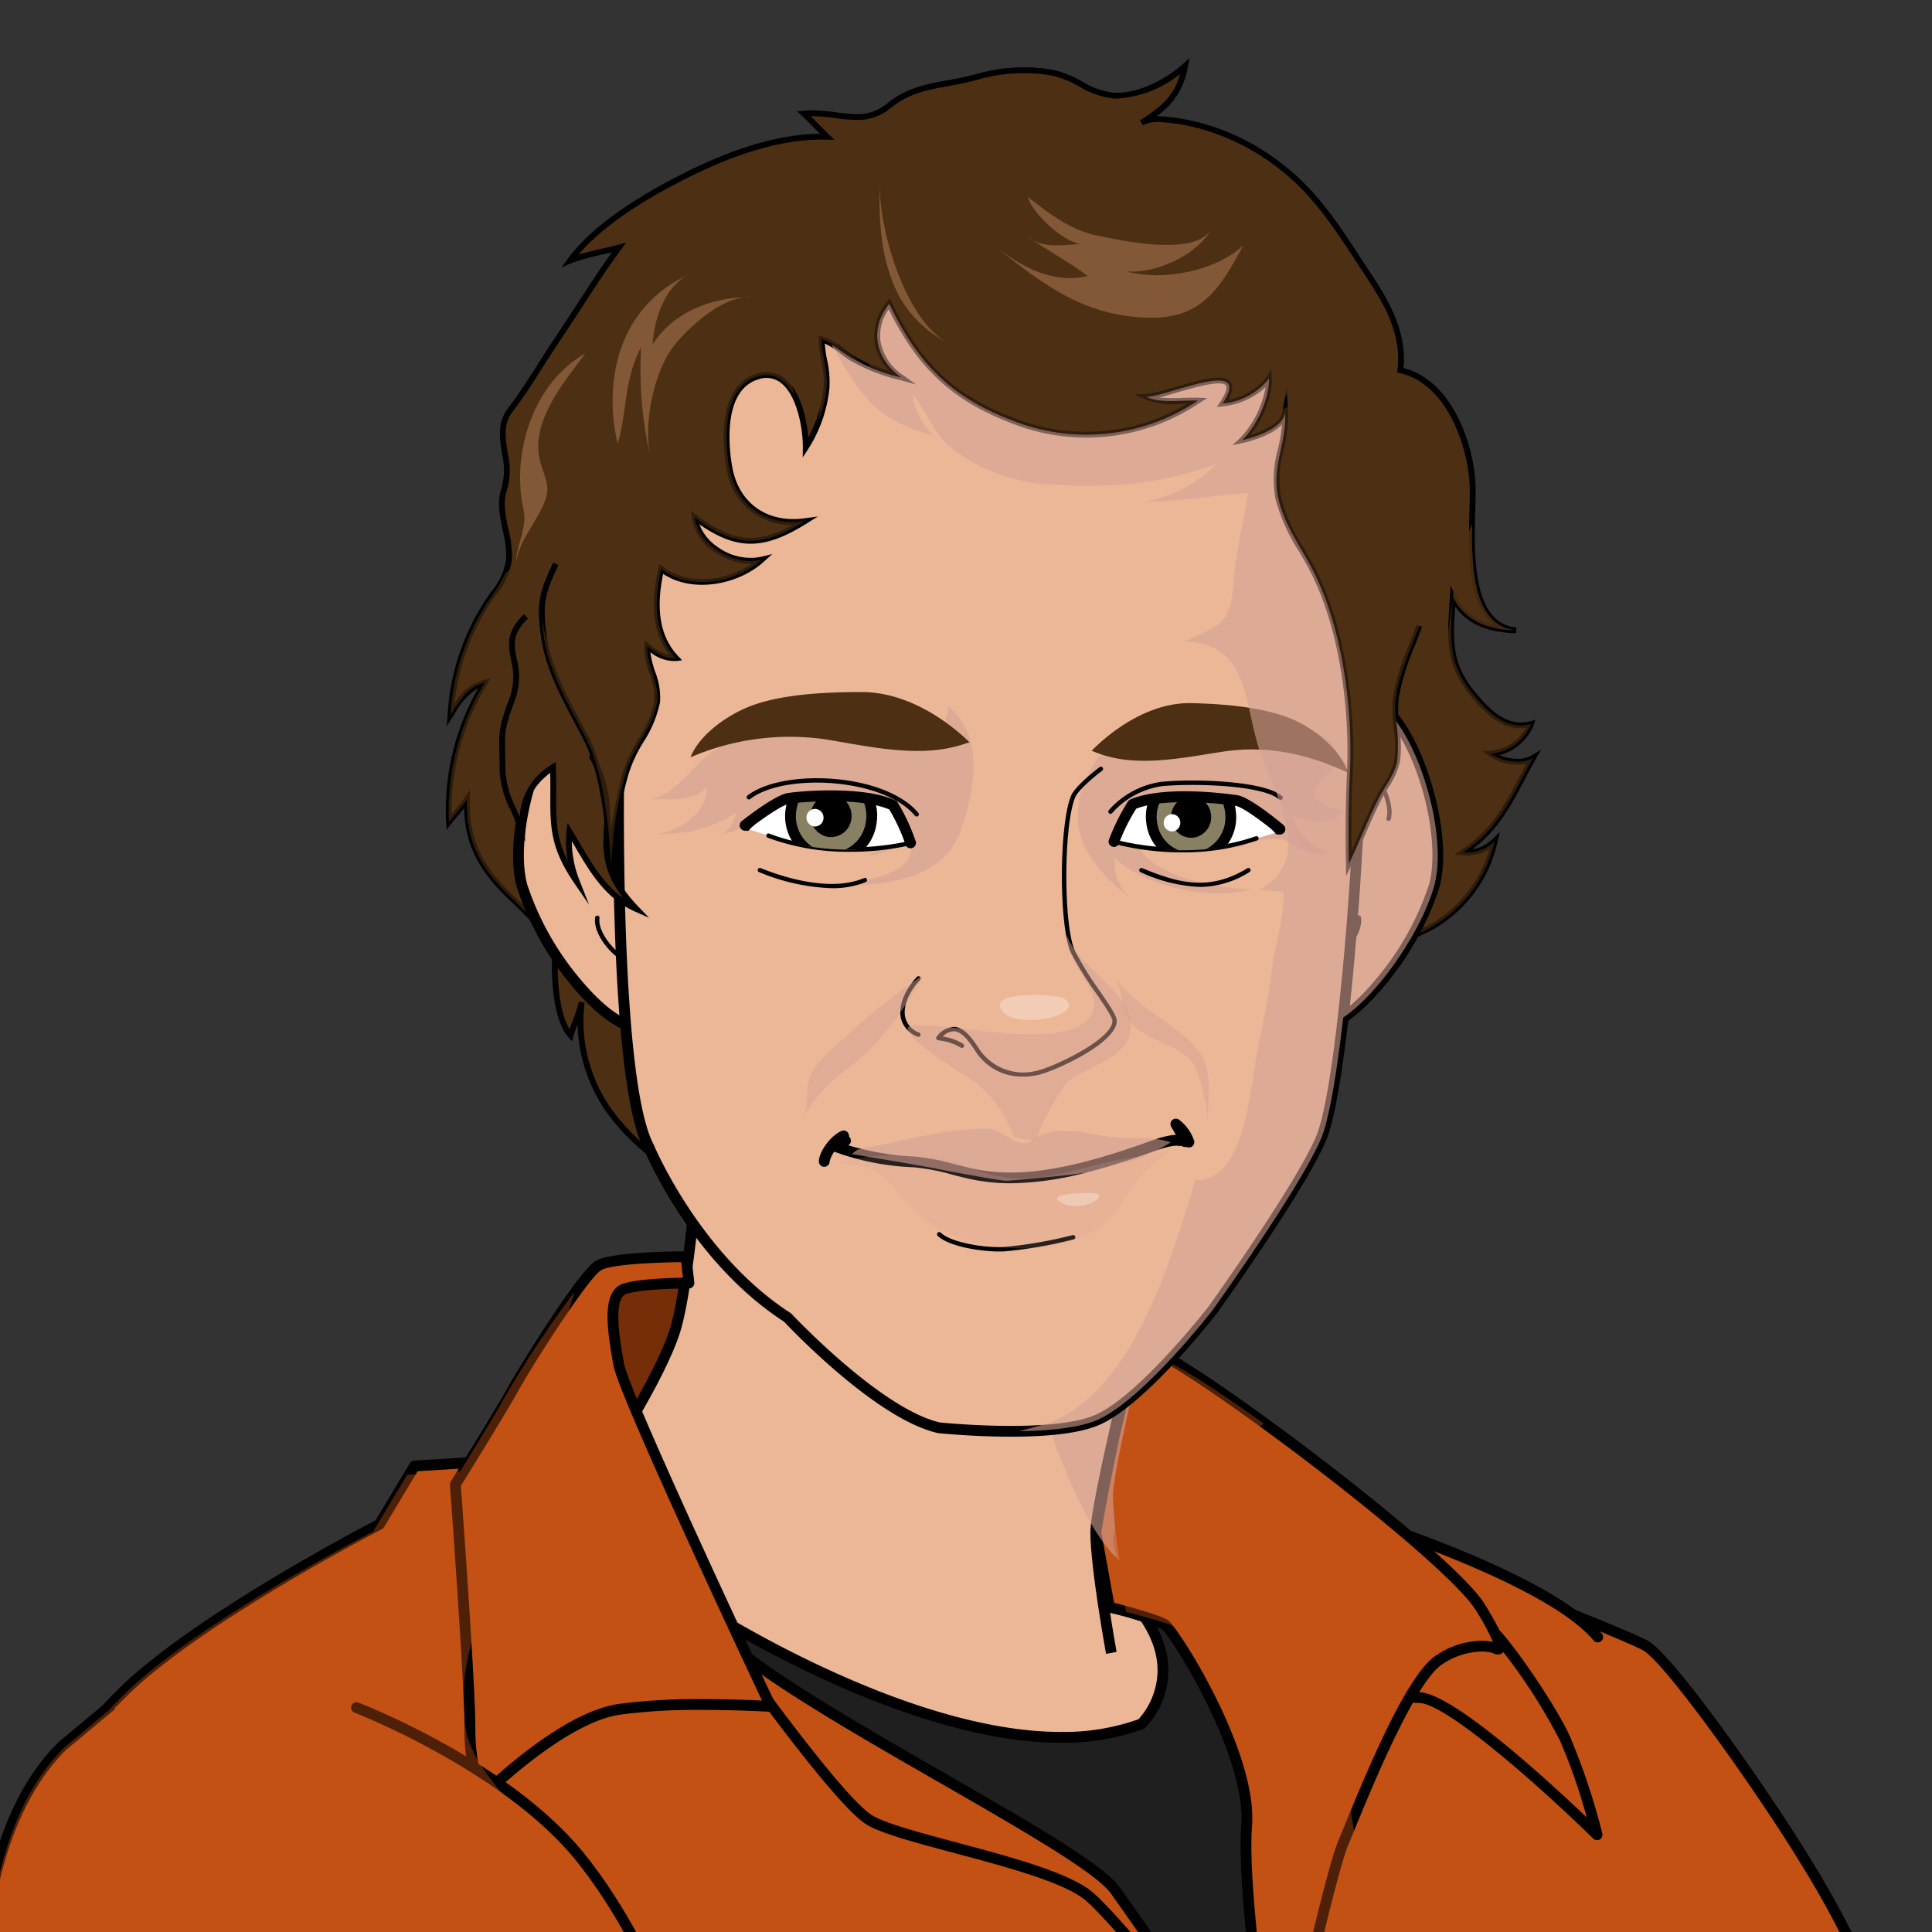 <svg xmlns="http://www.w3.org/2000/svg" xmlns:xlink="http://www.w3.org/1999/xlink" width="250" height="250" viewBox="0 0 250 250"><rect x="0" y="0" width="250" height="250" fill="#333333" stroke="none"/><defs><clipPath id="a"><rect width="250" height="250" transform="translate(17536.578 2348.577)" fill="#fff" stroke="#707070" stroke-width="1"/></clipPath><clipPath id="b"><rect width="313.263" height="478.13" fill="none"/></clipPath><clipPath id="c"><rect width="313.261" height="478.132" fill="none"/></clipPath><clipPath id="d"><rect width="165.173" height="310.773" fill="none"/></clipPath><clipPath id="e"><rect width="54.641" height="56.846" fill="none"/></clipPath><clipPath id="f"><rect width="31.341" height="97.02" fill="none"/></clipPath><clipPath id="g"><rect width="98.989" height="85.915" fill="none"/></clipPath><clipPath id="h"><rect width="8.183" height="13.771" fill="none"/></clipPath><clipPath id="i"><rect width="140.328" height="99.214" fill="none"/></clipPath><clipPath id="j"><rect width="34.697" height="23.015" fill="none"/></clipPath><clipPath id="k"><rect width="15.692" height="18.562" fill="none"/></clipPath><clipPath id="l"><rect width="12.298" height="19.017" fill="none"/></clipPath><clipPath id="m"><rect width="42.453" height="23.143" fill="none"/></clipPath><clipPath id="n"><path d="M23.679,17.432c-2.852.486-5.8,3.851-5.8,3.851l2.723.871c9,3.449,18.4.949,18.4.949a15.653,15.653,0,0,0-1.8-4.448c-1.775-1.15-5.547-1.523-8.812-1.523a32.117,32.117,0,0,0-4.716.3" transform="translate(-17.881 -17.131)" fill="none"/></clipPath><clipPath id="p"><path d="M28.319,18.427a15.792,15.792,0,0,0-1.936,4.386s9.325,2.79,18.421-.4l2.74-.776s-2.84-3.449-5.681-4.018a34.957,34.957,0,0,0-5.982-.463c-2.924,0-5.993.318-7.562,1.272" transform="translate(-26.383 -17.155)" fill="none"/></clipPath><clipPath id="r"><rect width="28.867" height="26.549" fill="none"/></clipPath><clipPath id="s"><rect width="8.972" height="3.258" fill="none"/></clipPath><clipPath id="t"><rect width="41.295" height="6.733" fill="none"/></clipPath><clipPath id="u"><rect width="42.794" height="12.429" fill="none"/></clipPath><clipPath id="v"><rect width="5.459" height="1.696" fill="none"/></clipPath><clipPath id="x"><rect width="73.078" height="80.408" fill="none"/></clipPath><clipPath id="y"><rect width="34.007" height="67.956" fill="none"/></clipPath><clipPath id="z"><rect width="12.15" height="16.461" fill="none"/></clipPath><clipPath id="aa"><rect width="1.768" height="5.281" fill="none"/></clipPath><clipPath id="ab"><rect width="78.499" height="145.886" fill="none"/></clipPath></defs><g transform="translate(-1 -3000)"><g transform="translate(1 3000)"><rect width="250" height="250" fill="none"/></g><g transform="translate(-17535.578 651.423)" clip-path="url(#a)"><g transform="translate(17533.49 2356.08)"><g clip-path="url(#b)"><g transform="translate(0 -0.002)"><g clip-path="url(#c)"><path d="M39.832,35.9s9.074,3.532,12.093,5.039c3.019,1.524,15.112,18.644,20.653,27.707a124.671,124.671,0,0,1,8.064,15.118l6.044,15.118,5.039,2.517,3.025,6.552s27.707,27.707,32.244,32.746,15.614,20.648,19.643,29.214.508,21.167.508,27.216-9.074,13.086-12.6,15.609-34.761,0-34.761,0l-48.874-52.9L35.8,88.8Z" transform="translate(163.996 164.437)" fill="#c45114"/><path d="M40.4,35.774a.7.7,0,0,1,.253.048c.372.145,9.138,3.561,12.151,5.065,3.261,1.646,15.532,19.127,20.937,27.967a126.823,126.823,0,0,1,8.112,15.213l5.949,14.881,4.8,2.4a.7.7,0,0,1,.322.332l2.972,6.439c1.728,1.729,27.812,27.831,32.181,32.685,4.795,5.326,15.783,20.936,19.756,29.384,3,6.375,1.973,14.637,1.147,21.276a56.361,56.361,0,0,0-.573,6.237c0,6.268-9.012,13.4-12.887,16.176-.753.538-2.71,1.252-10.988,1.252-10.21,0-24.1-1.112-24.235-1.123a.7.7,0,0,1-.456-.222l-48.874-52.9a.7.7,0,0,1-.17-.328L35.693,89.514a.7.7,0,0,1-.013-.2l4.029-52.9a.7.7,0,0,1,.7-.645Zm51.362,66.711-4.82-2.407a.7.7,0,0,1-.336-.365L80.567,84.594a125.587,125.587,0,0,0-8.012-15.013c-5.719-9.353-17.608-26.053-20.372-27.448-2.4-1.2-8.808-3.745-11.155-4.668l-3.95,51.857L52.13,160.071l48.559,52.562c1.99.155,14.486,1.1,23.852,1.1,7.647,0,9.658-.621,10.177-.991,3.7-2.649,12.3-9.42,12.3-15.041a57.087,57.087,0,0,1,.583-6.409c.8-6.46,1.8-14.5-1.025-20.51-3.926-8.347-14.789-23.777-19.531-29.044-4.473-4.968-31.942-32.443-32.219-32.72a.7.7,0,0,1-.14-.2Z" transform="translate(163.423 163.865)"/><path d="M205.493,55.234c-7.556-9.079-39.8-18.142-39.8-18.142L60.4,32.56l-8.058.5L47.8,40.613S29.165,50.194,18.077,59.257c0,0-8.56,6.557-12.087,15.118S.956,112.16.956,112.16s26.195,94.718,29.716,104.791,12.6,30.224,12.6,30.224,1.01,17.132,0,19.152-4.029,10.586-3.019,14.615,2.015,10.073,1.01,13.081c-1.01,3.03-4.035,12.11-4.035,18.656s1.01,15.614,1.01,15.614l190.937-6.546s-2.517-90.683-3.019-104.288,0-34.767,1-42.328,1-35.252,2.015-40.793c.792-4.347-2.433-28.438-3.873-38.706" transform="translate(4.379 149.143)" fill="#c45114"/><path d="M38.806,329.563a.7.7,0,0,1-.693-.62c-.01-.091-1.014-9.182-1.014-15.692,0-6.665,3.064-15.856,4.07-18.876.911-2.727.017-8.54-1.025-12.69-1.1-4.395,2.143-13.234,3.071-15.1.671-1.342.319-12.107-.065-18.672-.751-1.674-9.208-20.571-12.565-30.162C27.1,207.774,1.118,113.866.856,112.919a.7.7,0,0,1-.024-.222c.062-1.2,1.554-29.437,5.085-38.015C9.475,66.047,17.87,59.548,18.225,59.276,28.65,50.755,45.939,41.667,47.88,40.657l4.435-7.387a.7.7,0,0,1,.555-.337l8.058-.5a.7.7,0,0,1,.073,0l105.293,4.531a.693.693,0,0,1,.159.025c1.325.372,32.54,9.226,40.148,18.367a.7.7,0,0,1-1.072.892c-7.155-8.6-37.617-17.393-39.376-17.9L60.979,33.831l-7.656.472-4.348,7.241a.7.7,0,0,1-.279.261c-.186.1-18.7,9.653-29.6,18.564-.1.078-8.472,6.562-11.884,14.843-3.332,8.093-4.868,35.451-4.976,37.443,1.028,3.716,26.252,94.855,29.672,104.637,3.476,9.934,12.482,29.967,12.573,30.168a.7.7,0,0,1,.06.245c.171,2.892.968,17.424-.072,19.505-1.009,2.023-3.906,10.385-2.966,14.134.553,2.2,2.259,9.685,1,13.471-.989,2.967-4,12-4,18.435,0,5.435.711,12.715.937,14.895l189.6-6.5c-.235-8.446-2.526-90.771-3-103.589-.5-13.795,0-34.819,1.01-42.446.491-3.672.744-12.286.988-20.616.261-8.916.508-17.338,1.032-20.211.538-2.949-.912-17.336-3.877-38.484a.7.7,0,0,1,1.382-.194c1.78,12.7,4.65,34.638,3.868,38.928-.5,2.769-.761,11.529-1.01,20-.245,8.366-.5,17.016-1,20.759-1.005,7.567-1.5,28.475-1,42.21.5,13.453,2.994,103.388,3.019,104.295a.7.7,0,0,1-.673.716L38.83,329.563Z" transform="translate(3.806 148.57)"/><path d="M48.824,253.4a.7.7,0,0,1-.7-.655c-.01-.166-1.013-16.605-1.5-19.053-.289-1.441-.731-6.511-1.244-12.382-.4-4.535-.845-9.674-1.288-13.876-1.05-10.008-4.535-116.22-4.535-116.957,0-1.437-.988-11.41-1.507-15.527C37.566,71.044,30.1,49.1,30.027,48.884a.7.7,0,0,1,1.321-.45c.309.909,7.585,22.3,8.09,26.345.489,3.878,1.518,14.091,1.518,15.7,0,.736,3.48,106.82,4.528,116.811.445,4.214.894,9.36,1.29,13.9.509,5.829.948,10.864,1.222,12.23.506,2.541,1.483,18.561,1.525,19.241a.7.7,0,0,1-.654.739Z" transform="translate(137.369 219.687)"/><path d="M38.782,107.31s4.537-18.639,4.537-20.151,12.093-26.2,12.093-26.2L65.993,50.886s5.536,0,4.029,5.039l-3.532,8.566L76.568,53.4s7.054-3.008,7.054-.993,3.025-.508,1,4.526L80.094,68.013l8.064-9.571s4.537-1,5.039,1.518-2.02,12.59-2.02,12.59,5.547-4.035,7.556-3.025,3.025,3.532,1.01,6.049-6.049,12.093-6.049,12.093l-3.019,5.541S67.5,109.331,65.993,109.833s-27.211-2.522-27.211-2.522" transform="translate(177.641 233.085)" fill="#ecb796"/><path d="M65.95,111.159c-4.538,0-25.644-2.478-26.54-2.583l-.783-.092.186-.766c1.746-7.175,4.517-18.945,4.517-19.986,0-1.548,9.311-20.68,12.164-26.507l.055-.112L66.423,50.761H66.7c.118,0,2.91.021,4.273,1.851A4.437,4.437,0,0,1,71.4,56.7l-.023.066-2.012,4.879,7.5-8.255.14-.06c.167-.071,4.114-1.744,6.218-1.744,1.676,0,1.807,1.066,1.807,1.392a.484.484,0,0,0,.029.21,1.515,1.515,0,0,0,.309.105,1.669,1.669,0,0,1,1.189.833c.348.7.183,1.757-.572,3.638l-2.855,6.982,5.359-6.36.231-.051a10.693,10.693,0,0,1,2.073-.212c2.912,0,3.631,1.425,3.8,2.275.4,2.012-.893,8.068-1.608,11.149,1.562-.984,3.979-2.307,5.671-2.307a2.436,2.436,0,0,1,1.1.237,4.437,4.437,0,0,1,2.4,2.989A4.8,4.8,0,0,1,101,76.583c-1.937,2.408-5.911,11.833-5.951,11.927l-.03.063-3.1,5.686-.135.094c-3.884,2.7-23.336,16.205-24.86,16.714A3.058,3.058,0,0,1,65.95,111.159Zm-25.595-3.878c3.948.458,21.622,2.483,25.595,2.483a3.152,3.152,0,0,0,.551-.026c1.142-.429,15.137-10.028,24.349-16.435l2.923-5.366c.3-.719,4.117-9.718,6.135-12.227a3.514,3.514,0,0,0,.882-2.948,3.05,3.05,0,0,0-1.662-2.04,1.077,1.077,0,0,0-.476-.088c-1.771,0-5.189,2.2-6.356,3.053l-1.552,1.129.465-1.862C91.9,70.19,93.6,62.6,93.223,60.668c-.152-.764-.971-1.152-2.432-1.152a9.514,9.514,0,0,0-1.549.137L78.48,72.426l6.21-15.188c.839-2.089.624-2.481.614-2.5a1.509,1.509,0,0,0-.309-.105,1.574,1.574,0,0,1-1.361-1.61,1.364,1.364,0,0,0-.412-.047,20.283,20.283,0,0,0-5.532,1.574L65.033,68.485l5.039-12.22a3.123,3.123,0,0,0-.216-2.82,4.2,4.2,0,0,0-2.891-1.274L56.693,61.95c-4.548,9.29-11.76,24.389-11.967,25.8C44.69,89.3,41.28,103.465,40.355,107.281Z" transform="translate(176.932 232.512)"/><path d="M41.955,80.235l-.512-.223,5.039-11.585L54.045,53.3l.5.25L46.988,68.663Z" transform="translate(189.833 244.149)"/><path d="M44.389,76.851l-.506-.235c.268-.578,6.59-14.17,8.114-15.694,1.467-1.467,4.459-6.935,4.489-6.99l.49.267c-.124.228-3.061,5.594-4.585,7.117C51.227,62.481,46.648,71.987,44.389,76.851Z" transform="translate(201.005 247.038)"/><path d="M47.048,74.6l-.552-.085c.041-.268,1.018-6.587,1.517-8.6.517-2.043,7.317-10.8,7.607-11.176l.441.343c-2.425,3.119-7.115,9.425-7.506,10.969C48.062,68.039,47.058,74.536,47.048,74.6Z" transform="translate(212.978 250.731)"/><path d="M24.97,126.016s22.16-.5,35.258-3.019,58.45-19.141,81.62-38.8L97.517,72.119S61.746,67.08,55.7,66.07a98.423,98.423,0,0,0-13.6-1.01Z" transform="translate(114.375 298.009)" fill="#ecb796"/><path d="M24.8,127.307,42.328,64.935h.529a99.945,99.945,0,0,1,13.715,1.02c5.971,1,41.445,6,41.8,6.047l.086.018,45.609,12.43-1.01.857c-22.96,19.476-68.418,36.347-81.94,38.949-13,2.5-35.151,3.026-35.374,3.031Zm18.58-60.973L26.658,125.865c4.364-.131,22.834-.8,34.2-2.981,13.219-2.544,57.2-18.83,80.278-37.789l-43-11.719c-1.437-.2-35.9-5.062-41.794-6.046A95.893,95.893,0,0,0,43.384,66.334Z" transform="translate(113.615 297.437)"/><path d="M174.278,124.842s16.63-8.058,19.141-17.629-7.556-36.787-19.643-44.839c0,0-5.536-4.537-12.6-4.537S143.044,62.38,138,64.394s-19.649,6.552-23.176,6.552-45.342-1.507-51.391-2.015-10.067-1.01-14.1,0-27.707-1.016-27.707-1.016,6.049,25.7,7.556,24.688,59.951,13.1,90.181,22.668c9.654,3.069,44.839,12.6,54.912,9.571" transform="translate(99.072 264.924)" fill="#ecb796"/><path d="M169.725,126.7h0c-14.614,0-43.471-8.169-49.831-10.191-30.214-9.566-84.936-22.687-89.619-22.687l-.085,0a.857.857,0,0,1-.358.078c-.733,0-1.563,0-5.023-12.875-1.644-6.119-3.106-12.318-3.12-12.38l-.22-.936.959.082c.152.013,15.269,1.291,23.26,1.291a20.575,20.575,0,0,0,4.22-.257,21.979,21.979,0,0,1,5.451-.606c2.138,0,4.481.205,7.195.442l1.684.146c5.917.5,47.548,2.012,51.332,2.012,3.314,0,17.8-4.458,22.917-6.5l.556-.223c5.174-2.072,15.94-6.384,22.879-6.384a22.588,22.588,0,0,1,13.009,4.672c5.613,3.754,11.273,11.823,15.531,22.147,3.91,9.479,5.626,18.677,4.373,23.433-2.563,9.768-18.821,17.744-19.511,18.079l-.1.04A19.8,19.8,0,0,1,169.725,126.7ZM30.274,92.427c5.271,0,61.473,13.708,90.041,22.752,6.32,2.009,34.973,10.125,49.409,10.125h0a18.691,18.691,0,0,0,5.037-.542c.994-.493,16.387-8.257,18.721-17.154,2.371-8.995-7.231-36-19.355-44.082l-.055-.041c-.053-.043-5.438-4.379-12.153-4.379-6.67,0-17.267,4.245-22.36,6.284l-.557.223c-4.655,1.861-19.582,6.6-23.435,6.6-3.792,0-45.517-1.519-51.449-2.017q-.872-.074-1.688-.146c-2.681-.235-5-.437-7.073-.437a20.632,20.632,0,0,0-5.113.565,22.322,22.322,0,0,1-4.558.3c-6.875,0-18.945-.936-22.419-1.217,2.5,10.5,5.561,21.549,6.71,23.181A2.3,2.3,0,0,1,30.274,92.427Z" transform="translate(98.333 264.352)"/><path d="M34.3,30.912S15.408,39.6,13.9,44.886,29.766,65.679,31.279,66.047s30.218,13.99,32.5,14.364,18.89,1.512,20.782.368c1.886-1.127,12.087-6.418,13.226-8.3,1.133-1.9.374-17.383-.753-17.383s-11.713-6.8-11.713-6.8Z" transform="translate(63.222 141.594)" fill="#ecb796"/><path d="M34.833,30.778,86.194,48.273l.072.046c4.921,3.166,10.5,6.524,11.367,6.692a.943.943,0,0,1,.79.54c1.076,1.893,1.765,15.825.532,17.9-.923,1.529-6.126,4.482-11.378,7.376-.953.525-1.706.94-2.09,1.17-.456.276-1.517.595-5.684.595-5.784,0-14.01-.62-15.568-.873-1.342-.22-9.534-3.943-20.96-9.179-5.411-2.479-11.006-5.043-11.594-5.2-1.615-.393-12.806-10.53-16.565-16.994-1.244-2.139-1.675-3.787-1.318-5.036C15.354,39.874,32.616,31.8,34.58,30.894Zm50.75,18.76L34.911,32.278c-5.352,2.487-18.622,9.4-19.771,13.415-.547,1.912,2.1,6.142,7.251,11.6,4.534,4.8,8.986,8.444,9.651,8.694.625.156,4.688,2.011,11.815,5.276,8.164,3.741,19.345,8.863,20.6,9.07,1.482.241,9.73.855,15.343.855,4.1,0,4.856-.329,4.965-.4.407-.243,1.17-.664,2.135-1.2,3.008-1.658,10.051-5.539,10.855-6.872.334-.561.58-3.609.4-8.34-.174-4.566-.617-7.378-.9-8.052C95.455,55.789,89.312,51.936,85.582,49.538Z" transform="translate(62.648 140.978)"/><path d="M36.3,28.474s-10.966-1.512-14.359.753-8.321,7.556-8.321,9.437,1.133,15.129,2.271,15.5,5.664-.753,7.556-2.651S36.3,28.474,36.3,28.474" transform="translate(62.368 128.161)" fill="#762e08"/><path d="M29.578,27.854h0a60.874,60.874,0,0,1,7.384.5.7.7,0,0,1,.524,1.012c-1.127,2.175-11.07,21.3-12.977,23.213-1.782,1.787-5.607,2.927-7.457,2.927a2.6,2.6,0,0,1-.811-.106c-.517-.17-1.162-.382-2.037-7.762-.436-3.677-.714-7.433-.714-8.4,0-2.325,5.3-7.807,8.632-10.018C23.478,28.314,25.987,27.854,29.578,27.854Zm6.206,1.764a59.477,59.477,0,0,0-6.205-.369c-4.124,0-5.91.615-6.683,1.13-3.637,2.415-8.01,7.492-8.01,8.857,0,2.1,1.064,13.337,1.916,14.864a2.142,2.142,0,0,0,.25.013A11.628,11.628,0,0,0,23.522,51.6C24.8,50.31,31.383,38.078,35.784,29.619Z" transform="translate(61.796 127.589)"/><path d="M16.6,36.716S52.864,60.9,74.784,52.581c0,0,7.556-7.177-2.266-17a28.745,28.745,0,0,1,14.733,7.935c6.8,6.8,10.586,26.078,9.827,29.856s-4.916,30.218-4.916,30.218L70.626,76.014s-11.713-7.556-12.852-7.935S21.127,45.025,21.127,45.025Z" transform="translate(76.018 162.99)" fill="#1f1f1f"/><path d="M73.091,35.458a.7.7,0,0,1,.1.007A29.192,29.192,0,0,1,88.317,43.6C95.4,50.69,99.124,70.154,98.334,74.084c-.747,3.72-4.87,29.925-4.911,30.189a.7.7,0,0,1-1.239.321L70.722,77.109c-4.494-2.9-11.8-7.523-12.6-7.8-1.15-.381-30.858-19.332-36.8-23.127a.7.7,0,0,1-.237-.254l-4.531-8.309a.7.7,0,0,1,1-.914c.262.175,26.477,17.49,47.382,17.49a28.769,28.769,0,0,0,10.028-1.643,9.585,9.585,0,0,0,2.468-6.207c.033-3.194-1.594-6.457-4.836-9.7a.7.7,0,0,1,.493-1.191Zm19.2,67.011c.916-5.81,4.018-25.4,4.672-28.66.733-3.651-2.98-22.563-9.637-29.225a29.065,29.065,0,0,0-12.191-7.226c2.489,2.983,3.729,6.013,3.69,9.031a10.794,10.794,0,0,1-2.992,7.27.7.7,0,0,1-.233.146,30.028,30.028,0,0,1-10.666,1.788c-17.685,0-38.966-12.063-45.874-16.286l3.163,5.8C36.275,54.076,57.444,67.5,58.592,68c1.139.379,11.017,6.732,12.985,8a.7.7,0,0,1,.172.157Z" transform="translate(75.445 162.417)"/><path d="M52.206,36.464c1.133.748,7.182,9.063,9.448,13.968A87.328,87.328,0,0,1,65.805,62.9S47.674,45.142,42.764,45.142a60.84,60.84,0,0,1-11.34-1.5Z" transform="translate(143.938 167.025)" fill="#c45114"/><path d="M52.778,36.339a.7.7,0,0,1,.384.115c1.368.9,7.51,9.523,9.7,14.258a86.8,86.8,0,0,1,4.2,12.59.7.7,0,0,1-1.165.667c-7.207-7.058-19.16-17.558-22.554-17.558a60.732,60.732,0,0,1-11.5-1.519.7.7,0,0,1-.069-1.339l20.782-7.177A.7.7,0,0,1,52.778,36.339ZM65.048,61.22A74.545,74.545,0,0,0,61.593,51.3a72.361,72.361,0,0,0-8.96-13.472l-18,6.216a51.624,51.624,0,0,0,8.705.975C47.609,45.017,60.151,56.555,65.048,61.22Z" transform="translate(143.365 166.453)"/><path d="M14.406,71.288S22.47,59.195,24.479,52.643s3.532-28.209,3.532-28.209l52.4,21.15,6.049-1S78.9,74.307,78.9,78.849c0,4.526,2.015,15.609,2.015,15.609" transform="translate(65.987 111.922)" fill="#ecb796"/><path d="M80.7,95.409c-.083-.455-2.026-11.2-2.026-15.733,0-4.145,5.961-28.028,7.316-33.4L80.8,47.13,29.114,26.265c-.321,4.314-1.692,21.575-3.492,27.41C23.606,60.247,15.794,72,15.463,72.5L14.3,71.727c.08-.12,8.03-12.084,9.986-18.462,1.974-6.4,3.488-27.838,3.5-28.053l.067-.958,53.1,21.436,6.909-1.141-.263,1.034c-.075.3-7.535,29.688-7.535,34.092s1.983,15.374,2,15.484Z" transform="translate(65.51 111.096)"/><path d="M16.934,36.125S33.558,59.931,38.09,62.571s23.433,5.67,28.343,9.827,24.18,28.717,24.18,28.717L69.837,71.639c-4.543-6.418-49.131-27.2-52.9-35.514" transform="translate(77.566 165.472)" fill="#c45114"/><path d="M17.506,36a.7.7,0,0,1,.572.3s.478.684,1.291,1.83C23.73,42.905,36.81,50.422,48.354,57.056c11.019,6.332,20.536,11.8,22.625,14.753l20.777,29.477a.7.7,0,0,1-1.119.832c-.192-.245-19.287-24.551-24.083-28.616-2.75-2.328-10.326-4.35-17.01-6.134-4.973-1.327-9.268-2.474-11.234-3.623C34.52,61.538,23.059,45.735,18.28,39a8.128,8.128,0,0,1-1.409-2.018A.7.7,0,0,1,17.506,36ZM78.12,84.361,69.84,72.614c-1.912-2.7-11.757-8.358-22.181-14.348-9.277-5.331-18.793-10.8-24.8-15.285,5.169,7.107,13.3,17.894,16.157,19.561,1.805,1.055,6.219,2.233,10.891,3.48,6.826,1.822,14.562,3.887,17.552,6.418C69.452,74.13,73.713,79.051,78.12,84.361Z" transform="translate(76.994 164.9)"/><path d="M32.258,29.9c4.531.765,39.3,26.831,43.45,33.639s1.9,5.29,1.9,5.29-3.03-1.144-7.182,1.512C66.26,72.979,59.842,89.6,57.95,94.14s-8.694,35.514-8.694,35.514-4.531-28.338-3.772-37.78S36.036,66.561,34.9,65.8s-7.177-2.26-7.177-2.26l-1.763-9.7s4.124-24.292,6.295-23.94" transform="translate(118.924 136.928)" fill="#c45114"/><path d="M32.783,29.768a.984.984,0,0,1,.159.013c2.607.44,13.017,7.693,22.179,14.687,9.044,6.9,19.508,15.593,21.755,19.277,2.824,4.621,2.775,5.517,2.482,6.039a.892.892,0,0,1-.791.455,1.426,1.426,0,0,1-.685-.2,5.233,5.233,0,0,0-1.461-.184A9.39,9.39,0,0,0,71.371,71.5c-3.542,2.246-9.3,16.371-11.469,21.688-.29.71-.538,1.318-.736,1.794-1.846,4.422-8.589,35.086-8.657,35.4a.7.7,0,0,1-1.37-.039c-.186-1.16-4.536-28.529-3.779-37.946.718-8.941-8.988-24.405-10.288-25.453a45.1,45.1,0,0,0-6.943-2.152.7.7,0,0,1-.518-.552l-1.763-9.7a.7.7,0,0,1,0-.242c.01-.06,1.034-6.07,2.311-12C28.912,38.8,29.6,36.008,30.219,34,31.3,30.477,32,29.768,32.783,29.768ZM77.918,68.606a29.226,29.226,0,0,0-2.233-4.133c-1.769-2.9-10.173-10.317-21.411-18.9-10.088-7.7-19.158-13.79-21.406-14.386-1.271,1.292-3.828,12.66-5.625,23.214L28.9,63.543c1.492.381,5.905,1.546,6.957,2.246,1.315.888,11.666,17.045,10.89,26.714-.581,7.229,2.018,25.956,3.2,33.932,1.867-8.364,6.4-28.344,7.924-31.991.2-.472.443-1.077.732-1.783,4-9.818,8.56-20.15,12.011-22.338a10.77,10.77,0,0,1,5.8-1.866A7.142,7.142,0,0,1,77.918,68.606Z" transform="translate(118.351 136.355)"/><path d="M40.961,27.8s-9.448,0-11.334,1.133S20.559,41.391,18.661,44.79s-7.55,12.472-7.55,12.472S13,82.955,13,88.624A24.165,24.165,0,0,0,14.515,97.7s10.2-10.2,17.752-11.334,19.655-.379,19.655-.379-18.9-40.051-19.655-44.214-1.512-9.063.759-9.822,8.315-.753,8.315-.753Z" transform="translate(50.894 127.326)" fill="#c45114"/><path d="M41.534,27.672a.7.7,0,0,1,.693.62l.379,3.4a.7.7,0,0,1-.693.775c-.059,0-5.962.009-8.095.718-1.822.609-.789,6.3-.293,9.035.587,3.221,13.077,30.217,19.6,44.041a.7.7,0,0,1-.675.994c-.039,0-3.984-.246-8.7-.246a75.9,75.9,0,0,0-10.806.62C25.7,88.712,15.681,98.664,15.581,98.764a.7.7,0,0,1-1.13-.209A24.684,24.684,0,0,1,12.878,89.2c0-5.58-1.871-31.055-1.89-31.311a.7.7,0,0,1,.1-.421c.057-.09,5.676-9.086,7.532-12.44,1.507-2.7,9-14.791,11.218-16.121C31.835,27.707,40.547,27.672,41.534,27.672Zm-.4,3.406L40.91,29.07c-3.627.03-9.168.32-10.351,1.031-1.645.985-8.606,11.822-10.716,15.6C18.124,48.81,13.229,56.675,12.4,58.011c.2,2.717,1.877,25.775,1.877,31.186a26.331,26.331,0,0,0,1.105,7.822c2.563-2.426,10.8-9.79,17.357-10.772a77.244,77.244,0,0,1,11.014-.635c3.221,0,6.086.113,7.616.187-3.058-6.5-18.507-39.461-19.212-43.33-.92-5.068-1.518-9.692,1.224-10.608C35.247,31.238,39.4,31.106,41.134,31.078Z" transform="translate(50.321 126.753)"/><path d="M48.585,38.343S68.234,45.9,77.81,57.987c9.571,12.1,14.1,27.211,15.614,34.767s5.547,27.713,7.562,30.737,7.048,9.571,7.048,9.571l1.512,10.078s8.064,11.077,10.581,14.6,9.068,21.675,9.068,21.675l8.566-.508s9.571,9.068,8.058,16.122-5.039,32.239-12.093,39.8-19.141,14.1-19.141,14.1-19.141-4.035-21.161-6.54c0,0-33.751-36.781-51.385-59.951s-36.787-86.648-39.8-92.2-4.66-34.393,8.438-46.988l6.044-5.028" transform="translate(0.573 175.096)" fill="#c45114"/><path d="M115.159,250.2a.7.7,0,0,1-.144-.015c-1.979-.417-19.356-4.143-21.544-6.765-.813-.887-34.089-37.223-51.414-59.987C28.774,165.976,14.731,126.047,7.186,104.6,4.714,97.567,2.928,92.489,2.2,91.147.589,88.2-.565,79.444.291,69.9c.605-6.746,2.771-19.17,10.476-26.58l.037-.033,6.044-5.028a.7.7,0,1,1,.892,1.073l-6.024,5.012C8.546,47.4,3.047,54.792,1.68,70.028c-.821,9.154.266,17.744,1.744,20.452.783,1.441,2.491,6.3,5.078,13.652,7.519,21.379,21.515,61.174,34.665,78.455,17.413,22.879,51.007,59.535,51.344,59.9l.029.034c1.342,1.665,13.179,4.685,20.509,6.242,1.675-.931,12.374-7.011,18.74-13.836,5.773-6.189,9.186-24.771,11.02-34.754.351-1.913.655-3.565.9-4.716,1.293-6.029-6.265-13.889-7.643-15.262l-8.257.49a.7.7,0,0,1-.7-.459c-.065-.181-6.547-18.092-8.98-21.507-2.486-3.483-10.5-14.488-10.576-14.6a.7.7,0,0,1-.126-.307l-1.486-9.9c-.768-1-5.108-6.668-6.966-9.467-1.853-2.782-5.07-18.021-7.665-30.986C91.384,83.821,86.3,69.7,77.836,58.992c-9.349-11.8-28.734-19.35-28.928-19.425a.7.7,0,0,1,.5-1.3c.81.311,19.937,7.764,29.521,19.861,8.622,10.9,13.79,25.262,15.751,35.063,1.365,6.821,5.519,27.577,7.458,30.488,1.973,2.971,6.97,9.466,7.02,9.532a.7.7,0,0,1,.137.322l1.487,9.91c.939,1.29,8.146,11.2,10.484,14.471s7.891,18.367,8.979,21.353l8.047-.477a.7.7,0,0,1,.521.19c.4.381,9.837,9.422,8.26,16.775-.242,1.131-.543,2.774-.893,4.676-1.859,10.123-5.321,28.966-11.372,35.453-7.044,7.552-19.2,14.168-19.319,14.234A.7.7,0,0,1,115.159,250.2Z" transform="translate(0 174.523)"/><path d="M43.568,74.078S52.134,65.507,55.159,64s6.044,1.01,7.562,1.507c1.507.513,6.044-3.516,6.044-3.516s6.038,4.531,8.053,9.068,5.045,13.092,5.045,15.118c0,2.009.5,29.22-2.517,35.76C76.32,128.494,65.74,142.1,59.188,144.616S48.1,142.088,48.1,142.088s-5.541,3.03-7.562,3.532c-2,.513-6.54-2.009-8.053-2.517s-7.054-1.016-9.571-2.02-4.537-5.034-4.537-5.034,22.668-8.058,26.7-12.59S55.159,94.23,55.159,86.177a148.68,148.68,0,0,0-1.01-16.122Z" transform="translate(84.18 283.952)" fill="#c45114"/><path d="M69.337,61.866a.7.7,0,0,1,.419.14c.252.19,6.207,4.694,8.271,9.343,2.016,4.521,5.1,13.22,5.1,15.4,0,.145,0,.422.006.813.124,13.244-.223,30.109-2.587,35.239-2.907,6.3-13.58,20.365-20.54,23.038a10.9,10.9,0,0,1-3.91.748,11.382,11.382,0,0,1-7.553-3.067,49.278,49.278,0,0,1-7.269,3.349,3.16,3.16,0,0,1-.778.089c-1.725,0-4.226-1.121-6.053-1.939-.674-.3-1.255-.562-1.613-.682a28.819,28.819,0,0,0-3.174-.612,35.665,35.665,0,0,1-6.433-1.422c-2.732-1.1-4.814-5.195-4.9-5.369a.7.7,0,0,1,.39-.97c.225-.08,22.545-8.049,26.415-12.4,1.715-1.926,4.166-8.452,6.4-17.033,2.1-8.057,3.5-16.009,3.5-19.787a148.087,148.087,0,0,0-.9-15.151l-9.743,3.7a.7.7,0,0,1-.741-1.145c.353-.353,8.682-8.67,11.773-10.21a5.2,5.2,0,0,1,2.338-.548,10.128,10.128,0,0,1,4.554,1.452,9.5,9.5,0,0,0,1.2.564.249.249,0,0,0,.085.011c1.011,0,3.7-1.979,5.279-3.385A.7.7,0,0,1,69.337,61.866ZM56.1,145.192a9.516,9.516,0,0,0,3.41-.655c6.135-2.357,16.663-15.578,19.773-22.32,1.76-3.819,2.633-16.122,2.459-34.642,0-.4-.006-.679-.006-.826,0-1.812-2.9-10.158-4.984-14.834C75.145,68.3,70.767,64.6,69.36,63.467c-1.217,1.036-4.124,3.355-5.765,3.355a1.631,1.631,0,0,1-.527-.082,10.221,10.221,0,0,1-1.4-.649,8.892,8.892,0,0,0-3.91-1.295,3.764,3.764,0,0,0-1.716.4c-1.916.954-6.27,4.98-9.011,7.609l7.442-2.83a.7.7,0,0,1,.94.565,150.718,150.718,0,0,1,1.015,16.209c0,8.019-5.959,32.923-10.255,37.747C42.45,128.68,24.046,135.518,19.959,137c.671,1.139,2.142,3.347,3.788,4.008a35.653,35.653,0,0,0,6.139,1.34,27.486,27.486,0,0,1,3.394.666c.422.142,1.032.415,1.739.732,1.615.724,4.056,1.817,5.482,1.817a1.784,1.784,0,0,0,.436-.047c1.915-.476,7.345-3.439,7.4-3.469a.7.7,0,0,1,.853.145A10.18,10.18,0,0,0,56.1,145.192Z" transform="translate(83.608 283.379)"/><path d="M25.237,130.524l-.591-.593c1.1-1.1,11.922-15.122,13.984-27.979,1.4-8.7-1.627-24.406-3.565-33.041.653,7.762,1.258,20.781-1.168,27.7-3.49,9.967-8.02,21.07-8.066,21.181l-.775-.317c.045-.111,4.568-11.194,8.051-21.141,3.459-9.864.518-33.335.488-33.571l.82-.16c.289,1.094,7.053,26.944,5.042,39.482C37.474,114.444,27.187,128.581,25.237,130.524Z" transform="translate(112.891 286.75)"/><path d="M64.645,70.246c3.019,2.517,11.58,16.122,13.1,20.653s4.029,20.659,2.517,26.212c-1.512,5.525-13.1,17.121-13.1,17.121l-5.541-1.016s5.536,5.547,8.058,5.039,8.064-3.521,10.078-5.039c2.015-1.5,7.556-.508,9.068-1.5,1.512-1.016,10.073-9.079,12.59-17.138s6.049-15.112,2.528-23.678S98.4,72.266,94.869,69.23c-4.046-3.465-6.044-8.053-11.931-9.933-9.459-3.025-6.5-.737-14.336-1.7-3.51-.43-4.224-2.394-8.661-1.217-8.309,2.2-10.38,8.136-15.916,14.18,4.314-4.71,16.055-4.113,20.62-.313" transform="translate(201.657 256.544)" fill="#c45114"/><path d="M63.018,55.883a8.522,8.522,0,0,1,3.377.783,10.786,10.786,0,0,0,2.864.81,29.251,29.251,0,0,0,3.538.252,19.957,19.957,0,0,0,1.995-.107c.478-.044.93-.085,1.446-.085,1.358,0,3.151.284,7.485,1.67,4.151,1.326,6.479,3.967,8.731,6.521A35.138,35.138,0,0,0,95.9,69.273c2.46,2.118,4.123,7.136,6.049,12.947.988,2.98,2.009,6.061,3.216,8.985,3.094,7.526.942,13.881-1.337,20.61-.39,1.153-.794,2.345-1.17,3.543-2.591,8.3-11.214,16.4-12.866,17.508-.848.557-2.375.6-4.144.66-1.856.058-3.959.124-4.9.822-2.149,1.619-7.764,4.641-10.358,5.164a2.464,2.464,0,0,1-.486.047c-2.856,0-7.665-4.737-8.2-5.277a.7.7,0,0,1,.619-1.179l5.178.949c1.7-1.737,11.338-11.714,12.662-16.552,1.5-5.493-1.068-21.495-2.506-25.807-1.5-4.48-10.049-17.976-12.882-20.338-2.1-1.746-6.085-2.874-10.16-2.874-4.22,0-7.682,1.138-9.5,3.122a.7.7,0,0,1-1.029-.942c1.48-1.616,2.706-3.22,3.892-4.771,3.258-4.263,6.072-7.944,12.359-9.612A10.464,10.464,0,0,1,63.018,55.883Zm9.779,3.24a30.594,30.594,0,0,1-3.708-.263,12.1,12.1,0,0,1-3.208-.9,7.181,7.181,0,0,0-2.863-.684,9.105,9.105,0,0,0-2.326.348c-5.826,1.545-8.506,5.051-11.609,9.111-.362.473-.727.951-1.1,1.434a19.045,19.045,0,0,1,6.63-1.085c4.449,0,8.684,1.225,11.053,3.2C68.681,72.8,77.39,86.515,78.976,91.25c1.517,4.551,4.116,20.787,2.528,26.616-1.544,5.639-12.8,16.952-13.277,17.431a.7.7,0,0,1-.619.193l-3.176-.582c1.88,1.615,4.2,3.255,5.47,3.255a1.072,1.072,0,0,0,.21-.019c2.381-.48,7.79-3.4,9.8-4.912,1.291-.962,3.527-1.032,5.689-1.1a9.715,9.715,0,0,0,3.416-.428c1.513-1.016,9.863-8.938,12.307-16.763.381-1.214.787-2.414,1.18-3.574,2.192-6.474,4.263-12.589,1.368-19.631-1.226-2.97-2.255-6.075-3.25-9.078-1.783-5.381-3.468-10.463-5.634-12.328a36.208,36.208,0,0,1-3.579-3.683c-2.224-2.523-4.325-4.906-8.109-6.115-4.162-1.331-5.833-1.6-7.061-1.6-.452,0-.854.037-1.319.079C74.342,59.063,73.689,59.122,72.8,59.122Z" transform="translate(201.084 255.972)"/><path d="M53.924,121.713l-.605-.578c7.6-7.957,11.007-18.563,9.851-30.67-.99-10.362-5.418-21.522-12.15-30.618L49.84,58.254l1.722.98c6.431,3.659,16.308,12.652,17.085,20.333l-.833.084C67.161,73.2,59.241,65.2,52.9,61.037A63.925,63.925,0,0,1,64,90.385C65.183,102.742,61.7,113.575,53.924,121.713Z" transform="translate(228.294 266.835)"/><g transform="translate(1.299 159.675)" opacity="0.4" style="mix-blend-mode:multiply;isolation:isolate"><g clip-path="url(#d)"><path d="M82.613,334.345C71.792,325.679,70.8,318.4,66.418,306.51c7.623,3.025,15.425,5.078,23.2,7.729-7.2-10.112-18.226-17.7-25.174-28,3.443,5.106,18.092,9.079,23.7,11.066a151.462,151.462,0,0,0,23.059,6.133c10.614,1.97,30.352,4.342,38.8-4.816,3.242-3.533,3.058-8.527,4.18-12.947,1.92-7.567,6.016-13.5,8.9-20.592,6.172-15.168-1.3-32.858-6.473-47.256-.006,14.766-2.483,37.35-13.449,48.322,1.244-7.545,3.6-23-.58-29.627.056,11.574-3.371,24.632-11.892,32.825,4.442-12.121.352-26.652-.871-38.93-.8,5.72-1.267,19.186-7.634,22.127-9.855,4.576-23.516-16.926-28.857-23.131-21.892-25.447-38.779-54.806-55-84.048,6.172,5.949,13.912,10.285,21.089,14.894,7.422,4.755,18.438,13.795,27.462,14.721-8.332-14.163-18.957-27.188-26.468-41.714-5.067-9.822-17.8-25.274-15.564-36.9,9.191-.268,18.951,6.077,27.981,4.509-2.746-4.582-8.354-9.1-10.106-14.063-2.411-6.8,1.233-15.263,2.628-22,4.531,3.5,9.671,8.89,14.124,13.053-8.957-18.622-8.443-32.752-3.114-49.254a137.593,137.593,0,0,0-9.152,13.851c-1.183,2.132-3.862,6.5-5.636,9.375l-6.853.43L50.3,59.617S32.176,68.931,21.389,77.748A48.663,48.663,0,0,0,16.1,82.76l-5.6,4.665c-12.74,12.249-11.15,40.308-8.2,45.693,1.518,2.79,7.238,20.648,14.766,40.341C24.1,198.572,31.858,226,33.644,231.1c3.426,9.8,12.249,29.4,12.249,29.4s.977,16.658,0,18.622-3.923,10.29-2.935,14.208,1.959,9.8.977,12.729c-.977,2.947-3.923,11.775-3.923,18.137s.982,15.185.982,15.185l45.849-1.568c-1.406-1.161-2.835-2.355-4.23-3.471" transform="translate(-0.232 -28.616)" fill="#c45114"/></g></g><g transform="translate(96.987 137.555)" opacity="0.6" style="mix-blend-mode:multiply;isolation:isolate"><g clip-path="url(#e)"><path d="M72.023,51.285a13.259,13.259,0,0,1-2.076,1.189c-5.636,2.4-19.482.949-19.482.949-7.589-1.68-18.739-13.633-18.739-13.633-6.613-4.258-11.222-10.53-14-15.14l-.061.05c-.084.965-.179,2.037-.285,3.2,4.191,6.892,18.276,29.6,24.51,33.148,7.35,4.2,17.327,3.153,17.327,3.153s4.347,13.349,9.13,17.3a68.017,68.017,0,0,1-.848-8.321c0-2.556,2.455-13.287,4.526-21.892" transform="translate(-17.383 -24.648)" fill="#d3a294"/></g></g><g transform="translate(147.103 168.377)" opacity="0.4" style="mix-blend-mode:multiply;isolation:isolate"><g clip-path="url(#f)"><path d="M45.869,38.5c-6.418-4.6-11.808-8.058-13.388-8.321-2.109-.346-6.122,23.282-6.122,23.282l1.713,9.425s5.876,1.468,6.976,2.2,11.033,16.167,10.3,25.363c-.737,9.18,3.666,36.742,3.666,36.742S55.63,97.058,57.466,92.65c.061-.145.162-.4.234-.575-1.412-8.65-3.086-18.572-3.9-22.395C52.226,62.337,44.34,53.4,43.291,48.151s1.049-8.4,1.049-8.4Z" transform="translate(-26.361 -30.171)" fill="#c45114"/></g></g><g transform="translate(118.5 232.285)" opacity="0.4" style="mix-blend-mode:multiply;isolation:isolate"><g clip-path="url(#g)"><path d="M50.064,127.541c14.442-7.679,28.823-15.151,42.73-23.812,11.652-7.266,16.675-23.94,21.524-36.162,1.875-4.716,4.113-9.113,4.905-14.191.508-3.192-.391-8.973,1-11.753-3.382,6.758-11.585,12.673-17.166,17.7-10.737,9.654-22.5,17.2-33.8,25.961C54.121,97,39.706,97.513,21.235,97.267c12.534,2.723,28.924,1.116,40.8-3.013A242.28,242.28,0,0,0,91.321,81.346c3.934-2,8.756-4.219,11.217-8.1-2.076,11.507-14.5,24.476-22.439,32.59-8.527,8.717-18.957,16.63-30.034,21.7" transform="translate(-21.233 -41.624)" fill="#c45114"/></g></g><path d="M19.374,108.1c-4.236-3.957-6.161-7.389-6.055-13.014-.692,1.038-1.546,1.948-2.316,2.924a31.992,31.992,0,0,1,4.621-18.031c-2.2.513-3.287,2.422-4.42,4.169A29.685,29.685,0,0,1,15.976,69.6c1.161-1.825,2.656-3.393,2.8-5.58.206-3.075-1.652-6.256-.6-9.174,1.2-3.326-1.563-7.126.731-10.123,2.227-2.9,4.1-6.178,6.155-9.225,2.986-4.414,4.922-7.735,7.935-11.825-1.429.4-4.955,1.077-6.317,1.674,3.465-4.76,10.564-8.873,15.921-11.474S54.163,9.144,59.95,9.339c-1.016-.965-2.048-2.093-3.025-2.991,4.28-.385,7.573,1.78,10.994-1.016,3.555-2.9,7.21-2.517,11.691-3.817a21.4,21.4,0,0,1,9.7-.413c2.74.564,4.905,2.785,7.746,2.913,3.214.14,6.9-1.752,9.186-3.828-.765,3.823-2.433,5.313-5.647,7.361,2.065-1.317,7.7.324,9.766,1.044a29.729,29.729,0,0,1,8.254,4.57c5.006,3.834,7.969,8.962,11.368,14.074,2.483,3.745,4.7,7.684,4.13,12.316,6.139,1.356,9.046,9.219,9.336,14.615.268,4.844-1.814,18.343,5.647,19.035-3.577-.095-6.568-1.1-8.2-4.342-.251,4.81-.865,8.27,2.428,12.366,1.936,2.411,4.364,4.983,7.69,4.107a6.185,6.185,0,0,1-5.218,3.823c1.362,1.016,3.984,1.468,5.491.552-2.74,4.855-4.174,8.99-9.068,12.227a5.012,5.012,0,0,0,4.107-1.473c-3.013,12.489-15.8,15.525-27.344,14.1-13.159-1.618-24.844.084-37.529,3.75-12,3.477-22.83,4.905-35.263,3.17-5.335-.737-10.715-1.663-15.637-3.94-4.632-2.132-7.534-6.033-11.178-9.448" transform="translate(50.187 0.858)" fill="#4d3013"/><path d="M56.942,123.462a75.146,75.146,0,0,1-10.5-.742c-4.937-.682-10.632-1.607-15.743-3.971-3.489-1.606-5.948-4.129-8.551-6.8-.877-.9-1.784-1.831-2.726-2.714-4.266-3.985-6.016-7.373-6.167-12.143-.278.355-.566.7-.848,1.035-.267.318-.542.647-.8.977l-.616.782-.056-.994a31.769,31.769,0,0,1,4.179-17.363,8.428,8.428,0,0,0-3.051,3.321l-1.048,1.618.121-1.489a30.158,30.158,0,0,1,4.829-14.715c.264-.415.546-.819.82-1.21a8.4,8.4,0,0,0,1.923-4.193,14.208,14.208,0,0,0-.45-3.771c-.382-1.821-.777-3.7-.125-5.506a8.95,8.95,0,0,0,.031-4.381c-.307-1.986-.625-4.04.755-5.843,1.427-1.859,2.732-3.911,3.994-5.9.7-1.094,1.416-2.226,2.148-3.311,1.105-1.634,2.065-3.115,2.992-4.548,1.4-2.154,2.721-4.2,4.337-6.446-.3.071-.625.147-.973.227a32.314,32.314,0,0,0-4.275,1.171l-1.276.559.82-1.126c3.531-4.85,10.683-8.98,16.061-11.591,6.2-3,11.774-4.545,16.572-4.586-.245-.244-.488-.492-.728-.735-.537-.545-1.092-1.109-1.615-1.591l-.626-.576.848-.076c.362-.033.74-.049,1.123-.049a24.053,24.053,0,0,1,3.135.261,20.437,20.437,0,0,0,2.576.225A5.852,5.852,0,0,0,67.99,5.9c2.5-2.04,5.088-2.51,7.825-3.008a38.913,38.913,0,0,0,4-.879,21.792,21.792,0,0,1,5.932-.8,19.4,19.4,0,0,1,3.949.381,13.613,13.613,0,0,1,3.521,1.44A10.046,10.046,0,0,0,97.382,4.5c.106,0,.214.007.321.007,3.1,0,6.549-1.877,8.594-3.737L107.144,0l-.225,1.123a9.38,9.38,0,0,1-4.075,6.422q.184-.008.378-.008a27.458,27.458,0,0,1,7.57,1.561,29.927,29.927,0,0,1,8.359,4.627c4.386,3.36,7.165,7.613,10.106,12.117.445.681.891,1.364,1.345,2.047,2.287,3.449,4.675,7.512,4.226,12.236,6.318,1.648,9.026,9.751,9.3,14.884.051.922.019,2.125-.018,3.519-.155,5.826-.389,14.631,5.324,15.161l-.045.752c-3.756-.1-6.3-1.21-7.883-3.471l-.012.2c-.254,4.131-.438,7.115,2.428,10.681,1.728,2.151,3.66,4.142,6.081,4.142a4.8,4.8,0,0,0,1.22-.163l.676-.178-.223.663a6.638,6.638,0,0,1-4.43,3.912,6.145,6.145,0,0,0,2.3.462,3.588,3.588,0,0,0,1.853-.44l1.232-.748-.709,1.256c-.519.92-.993,1.818-1.451,2.685-1.811,3.43-3.4,6.432-6.739,8.964a4.868,4.868,0,0,0,2.641-1.353l.927-.886-.3,1.247a17.36,17.36,0,0,1-8.51,11.444,28.466,28.466,0,0,1-14.052,3.269,42.612,42.612,0,0,1-5.2-.326,81.069,81.069,0,0,0-9.857-.61c-8.513,0-17.258,1.382-27.521,4.348A88.083,88.083,0,0,1,56.942,123.462ZM14.03,94.664l-.024,1.287c-.1,5.148,1.512,8.6,5.935,12.731.955.9,1.868,1.832,2.751,2.738,2.553,2.62,4.964,5.1,8.327,6.643,5.017,2.321,10.647,3.235,15.531,3.909a74.41,74.41,0,0,0,10.392.735,87.355,87.355,0,0,0,24.715-3.894c10.333-2.987,19.145-4.378,27.73-4.378a81.827,81.827,0,0,1,9.949.616,41.856,41.856,0,0,0,5.1.32,27.72,27.72,0,0,0,13.678-3.17,16.509,16.509,0,0,0,7.854-9.871,5.229,5.229,0,0,1-3.487.841l-1.03-.117.864-.572c3.882-2.567,5.552-5.731,7.486-9.394.307-.581.621-1.176.951-1.782a5.186,5.186,0,0,1-1.21.136,6.42,6.42,0,0,1-3.668-1.122l-.872-.651,1.088-.028a5.931,5.931,0,0,0,4.593-2.939,5.33,5.33,0,0,1-.682.044c-2.738,0-4.822-2.126-6.668-4.423-3.049-3.794-2.848-7.062-2.593-11.2.028-.462.058-.935.083-1.422l.074-1.418.639,1.268a7,7,0,0,0,4.954,3.782c-3.457-2.734-3.269-9.827-3.136-14.827.037-1.377.068-2.567.019-3.458-.258-4.8-2.941-12.921-9.041-14.268L134,40.707l.042-.34c.567-4.613-1.7-8.488-4.07-12.062-.455-.685-.9-1.37-1.348-2.052-2.905-4.448-5.649-8.649-9.934-11.931a29.179,29.179,0,0,0-8.148-4.514,25.937,25.937,0,0,0-7.322-1.519,4.047,4.047,0,0,0-2.115.436h0l-.4-.635h0c2.923-1.862,4.421-3.217,5.219-6.024A14.33,14.33,0,0,1,97.7,5.261c-.119,0-.237,0-.354-.008A10.763,10.763,0,0,1,92.868,3.7a13.052,13.052,0,0,0-3.325-1.37,18.648,18.648,0,0,0-3.8-.365,21.021,21.021,0,0,0-5.722.771,39.512,39.512,0,0,1-4.075.9c-2.753.5-5.131.934-7.484,2.85a6.559,6.559,0,0,1-4.431,1.539,20.99,20.99,0,0,1-2.672-.232,22.4,22.4,0,0,0-3.236-.253c.335.329.673.672,1,1.009.456.463.927.942,1.387,1.379l.718.683-.991-.033c-.242-.008-.484-.012-.727-.012-4.728,0-10.259,1.518-16.44,4.512-4.926,2.391-11.354,6.065-15,10.364.938-.272,2.1-.542,3.169-.789.766-.177,1.49-.345,1.959-.477l1.056-.3-.651.883c-1.89,2.565-3.365,4.842-4.926,7.253-.93,1.436-1.891,2.92-3,4.56-.726,1.076-1.443,2.2-2.136,3.294-1.271,2-2.585,4.064-4.032,5.949-1.184,1.547-.9,3.356-.608,5.27a9.5,9.5,0,0,1-.067,4.752c-.579,1.6-.223,3.3.154,5.1a14.761,14.761,0,0,1,.465,3.976,9.1,9.1,0,0,1-2.058,4.575c-.269.384-.546.781-.8,1.183a28.921,28.921,0,0,0-4.561,12.842,6.41,6.41,0,0,1,3.806-3.037l.845-.2-.433.752a31.641,31.641,0,0,0-4.61,16.834l.183-.219a22.329,22.329,0,0,0,1.482-1.906Z" transform="translate(49.877 -0.003)"/><g transform="translate(191.093 60.292)" opacity="0.6" style="mix-blend-mode:multiply;isolation:isolate"><g clip-path="url(#h)"><path d="M36.721,10.8a37.8,37.8,0,0,0-2.478,9.437c1.624,3.231,4.61,4.241,8.181,4.336-5.486-.508-5.8-7.941-5.7-13.773" transform="translate(-34.243 -10.802)" fill="#4d3013"/></g></g><g transform="translate(61.142 23.871)" opacity="0.6" style="mix-blend-mode:multiply;isolation:isolate"><g clip-path="url(#i)"><path d="M151.285,70.975c-1.507.915-4.13.463-5.486-.552a6.184,6.184,0,0,0,5.212-3.823c-3.326.876-5.753-1.7-7.684-4.107-3.276-4.068-2.7-7.511-2.439-12.266a114.14,114.14,0,0,1-1.875,11.3c-1.953-4.889-1.574-8.817-1.858-13.912-1,3.276-3.075,6.406-4.894,9.331.257-5.742-2.316-8.745-5.469-13.131-5.424-7.539-4.916-15.307.022-23.12-3.058,1.551-7.372,6.021-10.687,5.882,5.625-2.333,5.19-9.113,9-13.047-3.27,2.88-7.177,4.024-10.72,6.345,2.517-2.394,5.726-5.229,6.077-8.918-2,4.548-10.017,7.16-14.811,6.836,3.069-.34,7.065-2.561,7.327-5.876-6.172,2.294-11.021,5.062-17.735,2.919A29.393,29.393,0,0,1,82.494,6.587c2.2,6.808,7.439,13.287,15.341,12.991-7.188.022-15.787-1-20.352-7.411,3.259,3.415,5.184,9.7,9.275,12.8C81.718,23.418,76.947,22.3,73,17.665c-3.778-4.4-5.039-7.69-5.084-13.388-3.371,5.882-5.067,10.045-2.355,16.3-4.76-2.545-7.813-7.3-13.019-9.61,6.222,4.124,9.124,16.675,3.549,22.389.318-3.583.206-13.65-3.672-15.469-8.694-4.1-16.033,11.63-10.123,17.785a17.894,17.894,0,0,1-4.66-8.834c-.815,5.368-1.021,11.7,3.064,15.737A16.82,16.82,0,0,1,31.237,25.8c-2.885,7.684-.859,17.969,4.068,24.286-2.891-1.858-5.212-4.866-5.106-8.51-1.038,2.388.067,6.736.6,9.453.631,3.253.926,6.613,1.936,9.771-3.477-3.131-4.8-6.485-5.156-10.932-3.175,3.962-.24,7.673-.636,11.769-1.975-3.371-4.068-5.96-3.934-10.006.084-3.125,1.127-5.737,2.015-8.683A76.848,76.848,0,0,0,17.359,54.9c.647-1.2.5-3.521,1.016-4.933A33.4,33.4,0,0,1,20.779,45.1a26.544,26.544,0,0,1-2.433,1.925,25.487,25.487,0,0,1-2.372,3.851A29.7,29.7,0,0,0,11.2,65.411c1.133-1.741,2.221-3.655,4.42-4.169A31.992,31.992,0,0,0,11,79.273c.776-.977,1.624-1.886,2.316-2.924-.1,5.625,1.825,9.057,6.055,13.014,3.65,3.415,6.552,7.322,11.178,9.448,4.922,2.277,10.3,3.2,15.637,3.94,12.433,1.736,23.26.307,35.263-3.164,12.69-3.672,24.37-5.374,37.529-3.756,11.54,1.429,24.337-1.613,27.344-14.1a5,5,0,0,1-4.1,1.473c4.889-3.237,6.328-7.372,9.063-12.227" transform="translate(-10.959 -4.279)" fill="#4d3013"/></g></g><path d="M45.438,70.843c-5.3-.3-7.472-26-8.694-29.99-2-6.518-4.37-21.675-12.383-23.611-9.984-2.428-13.611,25.8-8.9,30.933.352-1.328,1.144-2.88,1.429-4.308-1.981,15.776,14.576,26.2,28.544,26.976" transform="translate(61.467 78.303)" fill="#4d3013"/><path d="M45.734,71.528c-9.21-.511-18.646-5.02-24.039-11.485a20.62,20.62,0,0,1-5.019-13.024,16.285,16.285,0,0,0-.53,1.561l-.176.665-.465-.507c-3.22-3.506-2.751-16.926.88-25.193,1.874-4.265,4.327-6.519,7.094-6.519a5.458,5.458,0,0,1,1.287.158c6.87,1.66,9.7,12.646,11.581,19.915.378,1.466.736,2.851,1.073,3.952.318,1.039.691,3.455,1.162,6.515,1.238,8.031,3.541,22.974,7.181,23.208h.011ZM16.841,44.1l.743.121a19.665,19.665,0,0,0,4.69,15.337C27.2,65.464,35.584,69.7,44.02,70.63c-2.871-2.975-4.628-12.867-6.182-22.948-.467-3.03-.836-5.423-1.138-6.409-.342-1.117-.7-2.51-1.082-3.984-1.831-7.095-4.6-17.817-11.029-19.371a4.705,4.705,0,0,0-1.109-.137c-3.09,0-5.188,3.3-6.4,6.069-3.3,7.5-3.957,19.809-1.437,23.82.127-.373.273-.757.424-1.153A15.771,15.771,0,0,0,16.841,44.1Z" transform="translate(61.151 77.994)"/><path d="M31.758,20.6S27.4,13.68,21.752,14.963,10.987,31.889,13.036,39.322s11.033,19.5,15.9,18.215c4.866-1.267,4.621-3.845,4.621-3.845" transform="translate(57.602 67.814)" fill="#ecb796"/><path d="M28.745,58.906c-3.185,0-6.8-3.78-8.78-6.188a38.277,38.277,0,0,1-7.029-12.636c-1.55-5.624.822-15.108,4.009-20.437,1.63-2.725,3.437-4.381,5.225-4.788,6.06-1.377,10.562,5.645,10.751,5.945l-1.18.744h0c-.057-.09-4.177-6.483-9.261-5.328-1.388.316-2.928,1.788-4.337,4.144-3.411,5.7-5.18,14.565-3.861,19.349a36.792,36.792,0,0,0,6.762,12.121c3.3,4.009,6.4,6.1,8.292,5.6,4.149-1.08,4.107-3.037,4.1-3.12l1.39-.116c.012.129.24,3.186-5.139,4.586A3.694,3.694,0,0,1,28.745,58.906Z" transform="translate(57.029 67.239)"/><path d="M21.436,42.88a.284.284,0,0,1-.116-.025c-1.69-.757-4.03-3.6-3.72-5.665a.285.285,0,0,1,.563.084c-.241,1.612,1.555,3.943,2.983,4.841l0-.4c-.036-3.3-.062-5.689-1.194-8.793-.415-1.136-1.247-3.967-.014-5.722a3.3,3.3,0,0,1,2.658-1.312,27.161,27.161,0,0,1-.629-2.727c-.5-2.5-1.182-5.923-2.559-6.36-.959-.3-1.929.419-2.574,1.08-1.733,1.775-3,5.023-2.517,6.436a.285.285,0,0,1-.538.185c-.552-1.607.76-5.083,2.648-7.019,1.085-1.111,2.175-1.535,3.153-1.225,1.7.539,2.36,3.861,2.945,6.792a19.6,19.6,0,0,0,.736,3,.285.285,0,0,1-.264.394A2.943,2.943,0,0,0,20.4,27.526c-.748,1.065-.717,3.009.083,5.2,1.166,3.195,1.194,5.749,1.229,8.982l.01.884a.285.285,0,0,1-.285.288Z" transform="translate(62.501 74.017)"/><path d="M31.931,20.6s4.364-6.92,10-5.636,10.776,16.926,8.722,24.359-11.033,19.5-15.9,18.215c-4.872-1.267-4.615-3.845-4.615-3.845" transform="translate(138.018 67.814)" fill="#ecb796"/><path d="M36.088,58.906a3.7,3.7,0,0,1-.945-.12c-5.385-1.4-5.144-4.459-5.132-4.589l1.388.138c0,.067-.053,2.022,4.1,3.1,1.9.5,5-1.595,8.3-5.6a36.719,36.719,0,0,0,6.76-12.12c1.321-4.781-.444-13.637-3.853-19.339-1.413-2.362-2.958-3.838-4.351-4.155-5.1-1.161-9.215,5.263-9.256,5.328l-1.18-.744c.189-.3,4.7-7.322,10.745-5.944,1.794.408,3.606,2.067,5.239,4.8,3.185,5.328,5.553,14.807,4,20.426a38.2,38.2,0,0,1-7.027,12.635C42.891,55.126,39.275,58.906,36.088,58.906Z" transform="translate(137.446 67.239)"/><path d="M32.933,42.88a.285.285,0,0,1-.285-.289l.012-.945c.039-3.21.069-5.745,1.233-8.921.795-2.2.822-4.144.074-5.205a2.937,2.937,0,0,0-2.585-1.075.285.285,0,0,1-.264-.394,19.629,19.629,0,0,0,.729-2.989c.583-2.937,1.243-6.265,2.947-6.805.979-.31,2.069.113,3.152,1.221,1.89,1.933,3.2,5.411,2.655,7.022a.285.285,0,1,1-.539-.184c.484-1.417-.79-4.667-2.523-6.44-.644-.659-1.613-1.38-2.574-1.076-1.383.438-2.063,3.868-2.56,6.373a27.193,27.193,0,0,1-.623,2.714,3.294,3.294,0,0,1,2.649,1.305c1.233,1.749.408,4.588,0,5.728-1.13,3.085-1.159,5.454-1.2,8.733l-.006.462c1.426-.9,3.218-3.226,2.977-4.841a.285.285,0,1,1,.563-.084c.31,2.074-2.026,4.912-3.715,5.665A.284.284,0,0,1,32.933,42.88Z" transform="translate(142.44 74.017)"/><path d="M14.984,71.448s-1.027,43.679,3.839,52.953c0,0,5.91,14.3,17.958,22.071,0,0,11.674,12.511,19.621,14.269,0,0,14.487,1.518,20.391-.993S91.8,145.484,91.8,145.484s11.155-15.558,13.974-22.076S110.9,85.751,110.9,73.451c0-3.745-.056-7.422.156-11.178.519-9.442-.843-18.622-1.423-28.031-.246-4.2-.357-8.477-2.723-12.16-3.069-4.749-8.851-8.148-13.756-10.809C85,6.87,74.975,5.079,65.828,4,55.549,2.791,44.109,4.3,34.985,9.46c-23.081,13.047-19.738,61.229-20,61.988" transform="translate(68.221 16.514)" fill="#ecb796"/><path d="M59.682,3.48h0a58.661,58.661,0,0,1,6.8.4c8.319.985,18.97,2.711,27.572,7.356,5.5,2.984,11,6.386,14.01,11.045,2.331,3.629,2.566,7.772,2.793,11.779l.041.719c.171,2.776.415,5.581.651,8.294a140.017,140.017,0,0,1,.772,19.816c-.174,3.087-.166,6.2-.159,9.2q0,.966,0,1.937c0,11.414-2.188,43.32-5.18,50.234-2.815,6.512-13.59,21.568-14.047,22.206-.392.506-9.3,11.94-15.3,14.5-2.347,1-6.192,1.5-11.429,1.5-4.876,0-9.265-.454-9.308-.458L56.83,162c-7.856-1.738-18.907-13.333-19.921-14.411-11.888-7.705-17.756-21.394-18.14-22.314-4.878-9.382-3.946-51.477-3.9-53.266l.014-.14c.007-.187,0-.75-.012-1.343a145.611,145.611,0,0,1,2.152-29.1C20.113,25.267,26.237,14.5,35.22,9.425A49.777,49.777,0,0,1,59.682,3.48Zm6.535,157.591c4.978,0,8.741-.481,10.882-1.392,5.663-2.416,14.638-13.933,14.728-14.049.1-.134,11.128-15.551,13.885-21.926,2.721-6.286,5.066-37.175,5.066-49.68q0-.969,0-1.934c-.008-3.027-.016-6.156.161-9.284a138.96,138.96,0,0,0-.769-19.617c-.237-2.721-.481-5.535-.654-8.331l-.041-.724c-.217-3.827-.441-7.784-2.573-11.1-2.84-4.394-8.168-7.679-13.5-10.573C85,7.926,74.52,6.232,66.325,5.262a57.262,57.262,0,0,0-6.642-.387,48.384,48.384,0,0,0-23.777,5.764C22.714,18.1,15.737,39.355,16.261,70.5a15.618,15.618,0,0,1,0,1.6c-.04,1.841-.885,43.7,3.761,52.554l.027.058c.058.141,5.974,14.2,17.691,21.751l.073.047.059.063c.115.123,11.58,12.332,19.223,14.055C57.537,160.669,61.66,161.071,66.217,161.071Z" transform="translate(67.643 15.941)"/><path d="M23.773,29.125a.284.284,0,0,1-.112-.023A3.4,3.4,0,0,1,21.5,26.664c-.387-1.889.872-4.025,2.067-5.281a.285.285,0,1,1,.412.392c-1.45,1.523-2.2,3.4-1.922,4.774a2.823,2.823,0,0,0,1.828,2.028.285.285,0,0,1-.112.546Z" transform="translate(98.155 97.543)"/><g transform="translate(142.551 85.719)" opacity="0.6" style="mix-blend-mode:multiply;isolation:isolate"><g clip-path="url(#j)"><path d="M32.332,38.374a6.223,6.223,0,0,1-1.981-5.123c4.213,3.678,12.16,5.413,17.646,4.024-4.291-.346-12.411-1.384-14.744-5.781,3.549-.179,7.11.273,10.687.162,2.355-.073,5.162-1.15,7.467-.932,1.451.134.569.14,1.847.72,1.953.871,2.539,1.378,5,1.194-2.048-.826-4.543-2.628-4.816-5a5.731,5.731,0,0,0,6.8-.552c-1.323-.318-4.018-.664-4.079-2.366-.061-1.434,2.517-2.455,2.852-3.823,1.512-6.228-15.023-5.62-18.427-5.424-5.82.346-11.217,1.39-13.851,7.188-3.131,6.881.324,11.5,5.6,15.715" transform="translate(-25.544 -15.362)" fill="#d3a294"/></g></g><g transform="translate(106.963 118.598)" opacity="0.5" style="mix-blend-mode:multiply;isolation:isolate"><g clip-path="url(#k)"><path d="M24.848,33.535c4.5-3.359,7.232-7.506,10.011-12.283a82.574,82.574,0,0,0-9.972,7.9c-1.568,1.434-3.75,3.114-4.665,5.089-.854,1.864-.134,3.633-1.055,5.575a19.469,19.469,0,0,1,5.681-6.284" transform="translate(-19.169 -21.251)" fill="#d3a294"/></g></g><g transform="translate(147.206 118.759)" opacity="0.5" style="mix-blend-mode:multiply;isolation:isolate"><g clip-path="url(#l)"><path d="M35.9,29.479c-3.1-2.8-7.1-4.637-9.52-8.2,1.417,2.082.748,4.47,2.428,6.334,1.819,2.02,6.914,2.846,8.064,5.43a22.966,22.966,0,0,1,1.7,7.255c-.056-3.415.848-7.171-1.691-9.855a13.283,13.283,0,0,0-.977-.965" transform="translate(-26.382 -21.279)" fill="#d3a294"/></g></g><g transform="translate(86.6 83.932)" opacity="0.6" style="mix-blend-mode:multiply;isolation:isolate"><g clip-path="url(#m)"><path d="M49.644,18.528a13.752,13.752,0,0,1-2.121.491c-3.2.43-6.68-.552-9.905-.58-4.191-.039-9.191-.039-12.93,2.132-2.919,1.685-5.435,6.6-9.169,6.39,2.7,0,5.9.592,7.908-1.445.24,3.354-4.063,6.172-7.377,6.066,4.57-.039,7.3-.391,11.15-2.79a3.518,3.518,0,0,1-1.909,2.8c4.219-.982,7.366-3.359,11.859-3.717,2.589-.206,5.636-1.222,8.164-.313,3.923,1.412,2.121,5.43-1.038,6.725,1.512.061,3.733-1.4,5.586-1.328.882,4.319-9.074,5.268-11.663,5.156,6.317.262,15.664.117,18.148-7.093,1.736-5.056,3.147-12.283-1.652-15.983.033,1.875-.251.234-.407,2.121a31.674,31.674,0,0,0-4.643,1.367" transform="translate(-15.516 -15.04)" fill="#d3a294"/></g></g><path d="M46.911,22.3a18,18,0,0,0,5.754-1.111C49,17.65,43.931,14.7,38.746,14.7c-4.33,0-9.771.218-13.851,1.613-3.058,1.027-7.082,3.672-8.332,6.836A32.4,32.4,0,0,1,34.12,20.836c4.091.67,8.516,1.635,12.791,1.468" transform="translate(75.871 67.349)" fill="#4d3013"/><path d="M31.145,22.369a15.665,15.665,0,0,1-5.279-1.25c3.46-3.46,8.192-6.289,12.975-6.155,3.99.095,8.99.474,12.729,1.97,2.79,1.094,6.434,3.845,7.517,7.054-5.274-2.455-10.458-3.6-16.122-2.762-3.795.564-7.891,1.417-11.82,1.144" transform="translate(118.479 68.522)" fill="#4d3013"/><path d="M16.959,53.159c-1.367,1.116-2.93,1.981-3.6,3.683,1.8-6.847,3.739-13.728,6.016-20.441,2.372-7,6.7-11.725,11.451-17.149,3.237-3.705,7.411-6.579,11.306-9.526,2.924-2.21,5.581-4.732,9.169-5.8,10.106-3,21.5-.854,31.72.206,8.432.871,15.491,4.855,22.5,9.492,4.425,2.924,9.331,6.451,12.623,10.687a46.457,46.457,0,0,1,7.21,14.772c1.936,6.468,3.767,13.89,2.165,20.626-.982,4.1-3.237,7.79-3.873,12-.419,2.729.619,5.659.162,8.276-.285,1.674-1.563,3.237-2.344,4.738-1.451,2.818-2.539,5.742-3.917,8.572-.067-3.94-.045-7.846.14-11.775.407-8.6-1.032-19.437-5.207-27.015-1.568-2.824-3.337-5.313-4.057-8.533-.91-4.046,1.088-7.132.887-11.027-.335,1.975-3.834,3.142-5.569,3.521,1.819-1.7,3.6-5.486,3.46-7.952a8.647,8.647,0,0,1-5.988,3.214c4.068-6.094-7.1-.943-9.85-.859,1.842.882,4.537.4,6.641.486a25.894,25.894,0,0,1-23.968,2.578c-8-3.064-12.272-7.372-15.955-15.118-2.64,3.3-1.814,7.137,1.54,9.532a23.367,23.367,0,0,1-6.457-2.534c-1.256-.781-2.377-2-3.817-2.372-.022,2.121.854,4.079.608,6.351a17.623,17.623,0,0,1-2.679,7.623c.033-3.376-1.429-10.664-6.278-9.158-4.531,1.4-4.258,8.231-3.594,11.825.932,5,4.866,7.539,9.755,6.875-5.636,3.51-9.046,3.387-14.247-.486.48,3.722,5.246,6.317,8.667,5.469-3.281,2.969-9.28,4.079-13,1.2-.915,3.962-1.055,8.387,1.909,11.529-1.412.167-2.712-.748-3.711-1.529-.145,2.394,1.6,4.788,1.267,7.193-.469,3.3-3.292,6.122-4.118,9.442a49.32,49.32,0,0,0-1.819,12c-.3-5.062-.876-12.087-3.27-16.753-2.093-4.091-4.749-8.41-5.43-13.064-.642-4.453-.212-5.748,1.518-9.487" transform="translate(60.08 10.979)" fill="#4d3013"/><path d="M17.881,21.279s2.947-3.365,5.8-3.845,10.709-.608,13.522,1.222A15.682,15.682,0,0,1,39.009,23.1s-9.4,2.5-18.4-.949" transform="translate(81.904 78.474)" fill="#fff"/><path d="M31.383,24.477a29.942,29.942,0,0,1-10.647-1.832.285.285,0,0,1,.2-.532c7.977,3.056,16.373,1.37,17.962,1a15.741,15.741,0,0,0-1.676-4.027c-2.777-1.741-10.538-1.6-13.267-1.146s-5.6,3.719-5.63,3.752a.285.285,0,0,1-.428-.375c.123-.141,3.047-3.447,5.965-3.938,2.59-.427,10.731-.684,13.724,1.264a.284.284,0,0,1,.086.087,15.809,15.809,0,0,1,1.845,4.534.285.285,0,0,1-.205.335A34.564,34.564,0,0,1,31.383,24.477Z" transform="translate(81.67 78.245)"/></g></g><g transform="translate(99.785 95.6)"><g clip-path="url(#n)"><path d="M29.33,22.852a5.282,5.282,0,0,1-5.977,4.57,5.407,5.407,0,0,1-4.409-6.189,5.277,5.277,0,0,1,5.971-4.57,5.414,5.414,0,0,1,4.414,6.189" transform="translate(-13.286 -19.554)" fill="#898063"/><path d="M24.708,28.752a5.88,5.88,0,0,1-.889-.068,6.122,6.122,0,0,1-4.993-6.979A6.033,6.033,0,0,1,24.7,16.477a5.826,5.826,0,0,1,.894.069,6.122,6.122,0,0,1,5,6.979A5.971,5.971,0,0,1,24.708,28.752ZM24.7,17.872A4.632,4.632,0,0,0,20.207,21.9a4.722,4.722,0,0,0,3.826,5.4,4.47,4.47,0,0,0,.675.052,4.586,4.586,0,0,0,4.5-4.033,4.723,4.723,0,0,0-3.832-5.4A4.427,4.427,0,0,0,24.7,17.872Z" transform="translate(-13.858 -20.126)"/><path d="M24.616,20.23a2.668,2.668,0,0,1-3.013,2.3,2.721,2.721,0,0,1-2.221-3.114,2.661,2.661,0,0,1,3.013-2.3,2.73,2.73,0,0,1,2.221,3.114" transform="translate(-11.15 -17.339)"/><path d="M21.446,18.712a1.111,1.111,0,0,1-1.25.965,1.162,1.162,0,0,1-.932-1.3,1.1,1.1,0,0,1,1.256-.949,1.128,1.128,0,0,1,.926,1.284" transform="translate(-11.591 -15.843)" fill="#fff"/></g></g><g transform="translate(0 -0.002)"><g clip-path="url(#c)"><path d="M39.851,24.47a.7.7,0,0,1-.685-.572A24.456,24.456,0,0,0,37.1,19.45c-3.848-1.64-11.522-.959-12.9-.752-.973.143-3.809,2.152-5.369,3.384a.7.7,0,0,1-.865-1.095c.722-.571,4.408-3.431,6.029-3.67,1.773-.266,9.826-.934,13.895.956a.7.7,0,0,1,.313.288,26.7,26.7,0,0,1,2.34,5.085.7.7,0,0,1-.687.823Z" transform="translate(81.061 77.794)"/><path d="M39.875,21.653a.284.284,0,0,1-.218-.1c-4.1-4.9-16.939-5.565-21.332-2.156a.285.285,0,0,1-.349-.45c2.191-1.7,6.453-2.526,11.124-2.157,4.9.387,9.014,2.031,10.993,4.4a.285.285,0,0,1-.218.467Z" transform="translate(81.831 76.499)"/><path d="M47.544,21.64s-2.84-3.449-5.681-4.018-10.681-.938-13.544.809a15.792,15.792,0,0,0-1.936,4.386s9.325,2.785,18.421-.4" transform="translate(120.847 78.577)" fill="#fff"/><path d="M35.5,24.449a35.018,35.018,0,0,1-8.964-1.128.285.285,0,0,1-.195-.341A15.915,15.915,0,0,1,28.316,18.5a.285.285,0,0,1,.088-.085c3.051-1.861,11.174-1.353,13.747-.845,2.907.583,5.727,3.972,5.846,4.116a.285.285,0,0,1-.439.362c-.028-.034-2.81-3.377-5.517-3.92s-10.457-.919-13.285.74a15.85,15.85,0,0,0-1.793,3.976c1.578.413,9.924,2.352,17.981-.47a.285.285,0,1,1,.188.537A29.268,29.268,0,0,1,35.5,24.449Z" transform="translate(120.614 78.345)"/></g></g><g transform="translate(147.23 95.734)"><g clip-path="url(#p)"><path d="M27.288,22.606a5.188,5.188,0,0,0,5.72,4.649,5.271,5.271,0,0,0,4.487-5.915,5.169,5.169,0,0,0-5.709-4.654,5.292,5.292,0,0,0-4.5,5.921" transform="translate(-22.41 -19.486)" fill="#898063"/><path d="M32.959,28.563a5.916,5.916,0,0,1-5.792-5.3,5.993,5.993,0,0,1,5.1-6.7,5.731,5.731,0,0,1,.707-.044,5.888,5.888,0,0,1,5.781,5.312,5.977,5.977,0,0,1-5.094,6.686A5.735,5.735,0,0,1,32.959,28.563Zm.02-10.647a4.333,4.333,0,0,0-.535.033A4.594,4.594,0,0,0,28.553,23.1a4.52,4.52,0,0,0,4.406,4.071,4.336,4.336,0,0,0,.534-.033,4.58,4.58,0,0,0,3.88-5.141A4.5,4.5,0,0,0,32.979,17.916Z" transform="translate(-22.983 -20.059)"/><path d="M27.729,20.124A2.607,2.607,0,0,0,30.6,22.468a2.667,2.667,0,0,0,2.266-2.991,2.619,2.619,0,0,0-2.874-2.338,2.667,2.667,0,0,0-2.266,2.986" transform="translate(-20.307 -17.312)"/><path d="M27.546,18.787a1.093,1.093,0,0,0,1.189.977,1.122,1.122,0,0,0,.943-1.239,1.082,1.082,0,0,0-1.2-.982,1.109,1.109,0,0,0-.932,1.244" transform="translate(-21.095 -15.416)" fill="#fff"/></g></g><g transform="translate(0 -0.002)"><g clip-path="url(#c)"><path d="M26.957,24.205a.7.7,0,0,1-.683-.844,27.117,27.117,0,0,1,2.485-5.025.7.7,0,0,1,.323-.281c4.663-1.992,13.817-.547,13.906-.531,1.612.3,5.217,3.272,5.924,3.863a.7.7,0,0,1-.9,1.07c-1.528-1.28-4.312-3.378-5.279-3.56-1.373-.243-9.05-1.139-12.9.358a24.872,24.872,0,0,0-2.2,4.4A.7.7,0,0,1,26.957,24.205Z" transform="translate(120.279 77.886)"/><path d="M26.536,21.067a.285.285,0,0,1-.219-.466,11.1,11.1,0,0,1,6.764-3.673c4.217-.422,13.306-.166,15.644,1.83a.285.285,0,1,1-.37.433c-2.184-1.865-11.2-2.1-15.217-1.7a10.69,10.69,0,0,0-6.383,3.47A.284.284,0,0,1,26.536,21.067Z" transform="translate(120.247 76.744)"/><path d="M33.517,56.52A7.117,7.117,0,0,1,27.385,53.3c-.709-1.083-1.68-2.566-2.781-2.639a2.034,2.034,0,0,0-1.488.688,6.539,6.539,0,0,1,2.665.956.285.285,0,0,1-.334.461,6.888,6.888,0,0,0-2.8-.923l-.147-.026a.285.285,0,0,1-.166-.466,2.917,2.917,0,0,1,2.312-1.258c1.384.092,2.445,1.712,3.22,2.9A6.855,6.855,0,0,0,35.3,55.762c1.916-.394,9.773-4.008,9.773-6.457,0-.465-1.087-2.056-2.139-3.594a42.921,42.921,0,0,1-3.219-5.2c-1.572-3.3-1.577-16.392-.007-20.3.542-1.347,3.559-3.624,3.687-3.721a.285.285,0,1,1,.342.455c-.838.63-3.1,2.482-3.5,3.478-1.5,3.721-1.5,16.7-.007,19.839A42.565,42.565,0,0,0,43.4,45.39c1.429,2.091,2.238,3.3,2.238,3.915,0,2.951-8.249,6.607-10.228,7.014A9.337,9.337,0,0,1,33.517,56.52Z" transform="translate(101.962 75.287)"/><g transform="translate(120.54 113.505)" opacity="0.5" style="mix-blend-mode:multiply;isolation:isolate"><g clip-path="url(#r)"><path d="M38.709,46.88a10.954,10.954,0,0,1-3.337-.413c-1.557-3.862-3.276-6.1-6.663-8.159-.357-.218-9.688-6.027-6.412-6.289,4.894-.374,18.963,3.315,22.674-.831,2.852-3.186-3.253-6.964-2.751-10.849C43.58,24.831,52.342,28.4,50.1,33.794c-1.144,2.751-5.681,3.739-7.768,5.48-.536.446-5.039,7.684-3.627,7.606" transform="translate(-21.6 -20.341)" fill="#d3a294"/></g></g><g transform="translate(132.47 121.235)" opacity="0.3"><g clip-path="url(#s)"><path d="M31.92,22.106c-.67-.4-9.744-1.077-7.947,1.618s11.54.541,7.947-1.618" transform="translate(-23.739 -21.723)" fill="#fff"/></g></g><path d="M43.2,31.235a24.959,24.959,0,0,1-4.266-.358c-1.131-.2-2.24-.482-3.312-.756a27.553,27.553,0,0,0-4.976-.954A33.4,33.4,0,0,1,20.232,27.1a.7.7,0,0,1-.249-1.119,3.7,3.7,0,0,1,1.681-.943.7.7,0,0,1,.507,1.284,35.789,35.789,0,0,0,8.568,1.456,29.027,29.027,0,0,1,5.226.994c1.047.267,2.13.544,3.207.734,3.944.68,8.189.339,13.761-1.1,2.385-.609,4.766-1.4,6.78-2.083.243-.08.529-.185.846-.3,1.526-.559,3.425-1.254,4.688-.982a.7.7,0,0,1-.294,1.364c-.869-.187-2.776.511-3.915.928-.332.122-.633.231-.881.313-2.033.695-4.446,1.491-6.877,2.112A40.21,40.21,0,0,1,43.2,31.235Z" transform="translate(90.685 114.381)"/><g transform="translate(113.277 138.557)" opacity="0.6" style="mix-blend-mode:multiply;isolation:isolate"><g clip-path="url(#t)"><path d="M56.461,29.059A25.855,25.855,0,0,0,61.595,26.6c-2.087-.837-5.285-.391-7.545-.67-3.315-.43-7.4-1.869-10.475.435-1.713,1.289-3.622-1.523-5.776-1.535-5.62-.033-11.2,1.7-16.73,2.7l-.77.58s8.27,1.339,11.155,1.92,8.27,1.535,8.851,1.535,11.155-.96,11.736-1.345a30.129,30.129,0,0,1,4.42-1.155" transform="translate(-20.297 -24.827)" fill="#d3a294"/></g></g><path d="M30.324,29.736c-2.418,0-6.532-.645-7.956-2.021a.285.285,0,0,1,.4-.409c1.364,1.317,5.983,2.021,8.312,1.835a56.11,56.11,0,0,0,8.735-1.522.285.285,0,1,1,.131.554,56.61,56.61,0,0,1-8.821,1.536C30.886,29.726,30.617,29.736,30.324,29.736Z" transform="translate(102.058 124.706)"/><g transform="translate(111.568 141.615)" opacity="0.2" style="mix-blend-mode:multiply;isolation:isolate"><g clip-path="url(#u)"><path d="M56.388,32.453c-4.448,6.685-16.5,6.485-23.338,2.813a17.078,17.078,0,0,1-5.128-4.347c-2.411-3.248-4.068-3.912-7.93-4.174,4.018-1.272,8.672-1.133,12.9-.759,2.45.212,4.364,1.635,6.741,2.243,5.463,1.384,9.822-.329,15.051-1.563a72.729,72.729,0,0,1,8.1-1.289c-3.186,1.9-4.286,3.906-6.4,7.076" transform="translate(-19.995 -25.374)" fill="#d3a294"/></g></g><g transform="translate(139.884 146.868)" opacity="0.3"><g clip-path="url(#v)"><path d="M29.813,26.337c-.8-.073-6.669,0-4.1,1.289s6.418-1.032,4.1-1.289" transform="translate(-25.067 -26.318)" fill="#fff"/></g></g><path d="M20.24,29.587a.7.7,0,0,1-.7-.665c-.054-1.158,1.5-3.427,3.014-4.01a.7.7,0,0,1,.5,1.3,4.573,4.573,0,0,0-2.12,2.642.7.7,0,0,1-.664.729Z" transform="translate(89.512 113.9)"/><path d="M30.092,28.333a.7.7,0,0,1-.332-.084.7.7,0,0,1-.81-.383A18.01,18.01,0,0,0,27.826,25.7a.7.7,0,0,1,.987-.965A5.66,5.66,0,0,1,30.748,27.4a.7.7,0,0,1-.656.934Z" transform="translate(126.843 112.654)"/><path d="M15.279,12.949c-3.94,3.75.067,5.865-1.8,10.77-1.63,4.33-1.256,4.37-1.233,9.152.017,3.532,2.411,5.854,2.545,9.119-.179-4.269.307-7.009,3.979-9.515.24,6.512-.787,9.146,3.1,14.822a13.694,13.694,0,0,1-.965-6.507c2.422,3.984,4.314,8.086,8.694,10.034-7.5-7.8-.982-10.949-5.86-19.922" transform="translate(55.867 59.315)" fill="#4d3013"/><path d="M31.52,52.174l-1.759-.782c-3.888-1.729-5.832-5.038-7.889-8.542l-.353-.6a14,14,0,0,0,1.016,5.132l1.222,3.1-1.883-2.748c-3.153-4.6-3.143-7.321-3.128-11.439,0-.864.007-1.822-.019-2.877-2.962,2.251-3.419,4.69-3.248,8.78h0l-.753.031v-.016a11.566,11.566,0,0,0-1.207-4.13A12.338,12.338,0,0,1,12.181,33.1c0-.849-.019-1.548-.032-2.147-.06-2.767-.076-3.511,1.289-7.139a8.249,8.249,0,0,0,.216-5c-.357-1.883-.695-3.661,1.673-5.915l.519.546c-2.071,1.971-1.8,3.409-1.453,5.229a8.991,8.991,0,0,1-.252,5.4c-1.313,3.49-1.3,4.07-1.241,6.856.013.6.028,1.306.032,2.16a11.746,11.746,0,0,0,1.275,4.691c.191.441.383.886.559,1.342a8.364,8.364,0,0,1,4.1-6.739L19.433,32l.025.682c.05,1.352.045,2.553.041,3.612-.012,3.29-.021,5.537,1.516,8.555a12.666,12.666,0,0,1-.171-3.885l.132-1.078.564.928c.334.55.658,1.1.981,1.651,1.62,2.76,3.168,5.395,5.658,7.161-2.741-3.531-2.636-6.191-2.525-8.985a15.7,15.7,0,0,0-1.932-9.339l.662-.36a16.544,16.544,0,0,1,2.023,9.729c-.126,3.188-.236,5.941,3.777,10.112Z" transform="translate(55.558 59.091)"/><path d="M117.506,80.33l-.029-1.567c-.08-4.337-.034-8.2.14-11.8.363-7.77-.8-18.9-5.166-26.815-.335-.606-.686-1.206-1.025-1.787a23.563,23.563,0,0,1-3.069-6.84,14.421,14.421,0,0,1,.327-6.451,24.918,24.918,0,0,0,.526-3.16c-1.441,1.514-4.373,2.231-5.081,2.386l-1.338.293,1-.936a12.779,12.779,0,0,0,3.29-6.574,9.751,9.751,0,0,1-5.528,2.487l-.78.067.434-.652c.987-1.48.847-1.974.742-2.118-.575-.783-4.254.295-6.452.938-.786.23-1.52.445-2.16.608a18.38,18.38,0,0,0,2.991.052c.7-.025,1.367-.048,2-.022l1.193.051-1.006.643a26.189,26.189,0,0,1-24.306,2.613C66.58,18.824,62.079,14.664,58.315,7a5.822,5.822,0,0,0-1.067,4.124A6.622,6.622,0,0,0,60.142,15.5l1.718,1.226-2.036-.556a23.86,23.86,0,0,1-6.556-2.577c-.431-.268-.847-.586-1.249-.893a9.235,9.235,0,0,0-1.978-1.27,17.764,17.764,0,0,0,.3,2.141,12.7,12.7,0,0,1,.291,3.727,17.9,17.9,0,0,1-2.737,7.782l-.706,1.091.013-1.3c.024-2.395-.737-6.788-2.88-8.383a3.058,3.058,0,0,0-2.909-.411c-4.885,1.51-3.635,9.759-3.335,11.4.865,4.643,4.529,7.223,9.333,6.57l1.738-.236-1.488.929c-5.46,3.409-8.946,3.477-13.843.088A6.171,6.171,0,0,0,36.24,37.8a7.19,7.19,0,0,0,5.55,1.235l1.456-.362-1.112,1.007c-3.219,2.913-9.083,4.147-13.009,1.559-.984,4.733-.346,8.216,1.942,10.638l.517.548-.748.085a4.918,4.918,0,0,1-3.367-1.144,12.679,12.679,0,0,0,.62,2.538,9.061,9.061,0,0,1,.633,3.943,15.149,15.149,0,0,1-2.158,5.174,17.735,17.735,0,0,0-1.973,4.307,49.635,49.635,0,0,0-1.808,11.913l-.753.021c-.336-5.753-.982-12.224-3.224-16.6-.347-.675-.709-1.357-1.075-2.047-1.876-3.533-3.816-7.187-4.4-11.134-.667-4.626-.157-6.013,1.555-9.7l.683.317c-1.676,3.61-2.13,4.848-1.492,9.275.563,3.817,2.472,7.412,4.318,10.889.368.692.731,1.378,1.08,2.056,1.668,3.259,2.475,7.6,2.922,11.958a70.856,70.856,0,0,1,1.461-7.127,18.286,18.286,0,0,1,2.05-4.5,14.384,14.384,0,0,0,2.067-4.906,8.386,8.386,0,0,0-.606-3.611,10.048,10.048,0,0,1-.67-3.551l.042-.718.566.443a6.539,6.539,0,0,0,2.639,1.425c-2.083-2.67-2.552-6.35-1.435-11.213l.132-.574.466.36c3.245,2.51,8.229,1.842,11.477-.365a8.481,8.481,0,0,1-4.771-1.516,6.485,6.485,0,0,1-2.968-4.442l-.112-.879.711.529C38.1,37.1,41.2,37.487,45.9,34.9a8.389,8.389,0,0,1-8.565-7.288c-.32-1.749-1.64-10.556,3.853-12.254a3.812,3.812,0,0,1,3.582.526c2.028,1.509,2.929,5.048,3.136,7.7a17.251,17.251,0,0,0,1.975-6.365,12.116,12.116,0,0,0-.283-3.512,15,15,0,0,1-.327-2.807l0-.483.468.121A7.942,7.942,0,0,1,52.475,12.1c.406.31.79.6,1.19.853a19.375,19.375,0,0,0,4.727,2.025A6.845,6.845,0,0,1,56.5,11.23a6.737,6.737,0,0,1,1.586-5.188l.376-.47.259.543c3.776,7.928,8.046,11.974,15.755,14.928a25.327,25.327,0,0,0,22.491-1.849l-.615.021A10.6,10.6,0,0,1,91.5,18.67L90.113,18l1.54-.047a20.394,20.394,0,0,0,3.631-.876c3.738-1.094,6.447-1.782,7.271-.661.374.509.283,1.245-.295,2.286a8.061,8.061,0,0,0,4.933-2.929l.626-.948.064,1.134c.127,2.237-1.208,5.341-2.714,7.28,1.756-.545,3.84-1.539,4.07-2.9l.571-3.371.176,3.415a18.323,18.323,0,0,1-.567,4.839,13.629,13.629,0,0,0-.329,6.13,22.989,22.989,0,0,0,2.984,6.625c.342.584.695,1.188,1.035,1.8,4.439,8.058,5.627,19.342,5.259,27.215-.151,3.129-.205,6.453-.164,10.119.358-.788.7-1.581,1.038-2.357.679-1.565,1.381-3.183,2.187-4.748.244-.468.537-.945.82-1.407a9.8,9.8,0,0,0,1.493-3.223,14.749,14.749,0,0,0-.075-4.021,16.592,16.592,0,0,1-.088-4.248,31.824,31.824,0,0,1,2.1-6.827c.316-.8.644-1.637.938-2.461l.71.253c-.3.836-.628,1.673-.946,2.484a31.253,31.253,0,0,0-2.061,6.665,16.031,16.031,0,0,0,.092,4.055,15.527,15.527,0,0,1,.068,4.229A10.334,10.334,0,0,1,122.893,69c-.289.471-.562.916-.793,1.359-.794,1.542-1.491,3.148-2.164,4.7-.551,1.271-1.121,2.585-1.743,3.861Z" transform="translate(59.773 25.522)"/><g transform="translate(191.093 60.292)" opacity="0.6" style="mix-blend-mode:multiply;isolation:isolate"><g clip-path="url(#h)"><path d="M36.721,10.8a37.8,37.8,0,0,0-2.478,9.437c1.624,3.231,4.61,4.241,8.181,4.336-5.486-.508-5.8-7.941-5.7-13.773" transform="translate(-34.243 -10.802)" fill="#4d3013"/></g></g><g transform="translate(114.404 23.871)" opacity="0.6" style="mix-blend-mode:multiply;isolation:isolate"><g clip-path="url(#x)"><path d="M87.637,76.11c.781-1.5,2.059-3.058,2.344-4.738.458-2.617-.58-5.541-.162-8.27.619-4.091,2.746-7.69,3.761-11.663-.033-1.217-.067-2.483-.145-3.828-1,3.281-3.069,6.412-4.894,9.336C88.8,51.2,86.225,48.2,83.078,43.81c-5.43-7.534-4.916-15.3.017-23.114-3.053,1.546-7.366,6.021-10.687,5.882,5.625-2.333,5.19-9.113,9-13.047-3.27,2.88-7.171,4.018-10.72,6.345,2.517-2.4,5.731-5.235,6.077-8.923-2,4.548-10.017,7.165-14.811,6.842,3.069-.346,7.065-2.561,7.327-5.882-6.172,2.3-11.021,5.062-17.735,2.924A29.375,29.375,0,0,1,38.779,6.588c2.2,6.8,7.433,13.287,15.341,12.991-7.193.022-15.793-1-20.358-7.416,3.259,3.421,5.184,9.7,9.28,12.8-5.045-1.546-9.816-2.673-13.767-7.3-3.778-4.409-5.039-7.7-5.084-13.388-3.337,5.8-5.011,9.944-2.439,16.089a35.4,35.4,0,0,0,4.04,1.367c-3.354-2.394-4.18-6.233-1.54-9.532,3.683,7.751,7.958,12.054,15.955,15.118a25.893,25.893,0,0,0,23.968-2.573c-2.109-.095-4.8.4-6.641-.491,2.751-.084,13.918-5.229,9.85.859a8.641,8.641,0,0,0,5.988-3.209c.14,2.467-1.641,6.25-3.46,7.947,1.736-.379,5.235-1.54,5.569-3.521.2,3.9-1.8,6.981-.887,11.033.714,3.214,2.489,5.7,4.057,8.527,4.174,7.578,5.608,18.416,5.207,27.015-.184,3.929-.206,7.835-.14,11.775,1.378-2.829,2.467-5.754,3.917-8.572" transform="translate(-20.502 -4.274)" fill="#4d3013"/></g></g><g transform="translate(73.228 36.811)" opacity="0.6" style="mix-blend-mode:multiply;isolation:isolate"><g clip-path="url(#y)"><path d="M47.13,29.726c-4.889.664-8.823-1.869-9.755-6.875-.664-3.594-.943-10.424,3.588-11.825,2.271-.7,3.772.547,4.76,2.388C45.2,10.6,44.245,8.1,42.492,7.27,33.8,3.168,26.46,18.894,32.369,25.055a17.918,17.918,0,0,1-4.66-8.834c-.815,5.368-1.021,11.691,3.064,15.737a16.84,16.84,0,0,1-9.459-16.781c-2.885,7.684-.859,17.969,4.074,24.292-2.9-1.858-5.218-4.866-5.112-8.51-1.032,2.383.067,6.736.6,9.453.631,3.253.926,6.613,1.936,9.766-3.477-3.125-4.8-6.479-5.156-10.927-3.175,3.962-.24,7.668-.636,11.769-1.9-3.253-3.862-5.809-3.9-9.6a21.594,21.594,0,0,0,.251,3.309c.681,4.654,3.332,8.979,5.43,13.07,2.394,4.665,2.974,11.686,3.27,16.753a49.364,49.364,0,0,1,1.819-12.009c.82-3.315,3.65-6.139,4.118-9.442.335-2.4-1.412-4.8-1.267-7.193,1,.781,2.3,1.7,3.711,1.535-2.963-3.142-2.824-7.573-1.914-11.535,3.728,2.88,9.727,1.775,13-1.2-3.415.848-8.181-1.741-8.661-5.469,5.2,3.873,8.611,4,14.247.486" transform="translate(-13.123 -6.594)" fill="#4d3013"/></g></g><g transform="translate(102.721 30.563)" opacity="0.6" style="mix-blend-mode:multiply;isolation:isolate"><g clip-path="url(#z)"><path d="M30.556,14.5C26.3,11.866,23.268,7.624,18.407,5.476c4.52,3,7.238,10.424,6.278,16.462a17.558,17.558,0,0,0,1.032-4.247c.24-2.271-.631-4.23-.608-6.351,1.434.374,2.556,1.59,3.817,2.366a13.263,13.263,0,0,0,1.63.792" transform="translate(-18.408 -5.479)" fill="#4d3013"/></g></g><g transform="translate(73.442 62.542)" opacity="0.6" style="mix-blend-mode:multiply;isolation:isolate"><g clip-path="url(#aa)"><path d="M13.49,16.04c.4-1.6.932-3.164,1.434-4.833-.179.223-.335.491-.508.725-.419,1.529-.865,3.041-1.256,4.554.073-.184.24-.279.329-.446" transform="translate(-13.158 -11.207)" fill="#4d3013"/></g></g><path d="M27.7,21.4a26.847,26.847,0,0,1-9.4-2.083.279.279,0,1,1,.21-.517c2.521,1.023,8.872,3.2,13.38,1.285a.279.279,0,0,1,.218.514A11.3,11.3,0,0,1,27.7,21.4Z" transform="translate(83.012 86.033)"/><path d="M34.776,21.235a20.171,20.171,0,0,1-7.633-1.916.279.279,0,1,1,.213-.516c4.46,1.838,8.561,3.108,13.593.02a.279.279,0,1,1,.292.476A12.085,12.085,0,0,1,34.776,21.235Z" transform="translate(123.536 86.033)"/><g transform="translate(110.633 31.798)" opacity="0.6" style="mix-blend-mode:multiply;isolation:isolate"><g clip-path="url(#ab)"><path d="M92.918,59.684a20.612,20.612,0,0,1,.162,5.184c-.29,1.674-1.568,3.237-2.349,4.738-1.451,2.818-2.534,5.742-3.912,8.572-.073-3.94-.05-7.846.14-11.775.4-8.6-1.038-19.437-5.212-27.015-1.563-2.824-3.337-5.313-4.057-8.527-.91-4.051,1.088-7.137.887-11.033-.335,1.975-3.828,3.142-5.564,3.521,1.814-1.7,3.6-5.486,3.46-7.952a8.659,8.659,0,0,1-5.993,3.214c4.068-6.094-7.1-.943-9.85-.859,1.842.887,4.537.4,6.646.486a25.878,25.878,0,0,1-23.968,2.578c-8-3.064-12.272-7.372-15.96-15.118-2.634,3.3-1.814,7.137,1.54,9.532A23.436,23.436,0,0,1,22.431,12.7c-.876-.541-1.719-1.2-2.606-1.736.262.424.519.837.765,1.261,3.477,6,5.419,8.516,12.333,10.536-1.189-1.557-2.439-3.371-2.478-5.29,2.478,3.326,2.64,5.6,6.44,7.963a23.469,23.469,0,0,0,11.674,3.711c7.74.374,13.817-.061,21.094-2.707a16.623,16.623,0,0,1-9.174,4.844c4.643.011,8.923-.8,13.287-1.094-.53,3.834-1.574,7.4-1.853,11.4-.379,5.508-1.49,5.62-6.418,7.807,8.9.273,7.545,8.549,10.168,15.229,2.193,5.586,6.557,13.471-.653,16.976,1.032-.145,2.321.206,3.376.151.173,2.969-1.155,7.026-1.523,10.117-.441,3.705-1.261,7.327-1.97,10.982-.8,4.18-1.523,16.619-7.924,16.217-3,9.984-8.069,27.305-18.812,31.368-1.278.474-2.64.781-3.979,1.155,3.728-.056,7.606-.391,10.034-1.429,5.9-2.511,15-14.264,15-14.264s11.155-15.558,13.979-22.076c1.071-2.489,2.07-8.544,2.9-15.759,4.7-3.136,10.212-11.379,11.769-17.021,1.579-5.687-1.083-16.167-4.944-21.351" transform="translate(-19.825 -5.696)" fill="#d3a294"/></g></g><path d="M40.788,12.885c4.593,1.289,11.546-.073,15.028-3.393-2.79,5.229-5.19,9.314-11.658,9.364-8.572.061-14.269-4.236-20.547-9.347,3.387,2.762,7.6,5.028,12.082,3.957-2.355-1.791-5.408-3.4-7.969-5.223,2.428,2.082,5.4.893,8.36,1.116-2.573.781-7.506-3.795-8.164-6.139,2.852,2.215,5.514,4.33,9.18,5.056,2.958.58,12.6,2.774,14.632-.954-1.886,3.443-7.076,5.787-10.943,5.564" transform="translate(108.15 14.751)" fill="#825836"/><path d="M19.715,28.773c-1.088-4.241.318-11.317,3.03-14.716,2.009-2.528,6.507-6.557,9.961-6.217-4.8-.106-10.112,1.819-12.763,6.088.156-3.2,1.529-7.249,4.358-8.879-8.46,3.99-10.86,13.159-8.9,21.747,1.25-4.051.809-8.41,3.041-12.478a50.525,50.525,0,0,0,1.272,14.454" transform="translate(67.603 23.133)" fill="#825836"/><path d="M13.475,27.038c.513,2.294-.837,4.42-.954,6.685.552-2.651,1.981-4.247,3.17-6.557,1.44-2.8.843-3.454.017-6.072-1.6-5.162,3-10.525,5.77-14.241-6.719,3.739-9.626,12.891-8,20.185" transform="translate(57.352 31.392)" fill="#825836"/><path d="M22.532,15.423A14.63,14.63,0,0,0,29.8,23.582C24.318,20.8,20.791,8.743,20.987,2.9c-.151,4.219.078,8.667,1.546,12.528" transform="translate(95.947 13.262)" fill="#825836"/></g></g></g></g></g></g></svg>